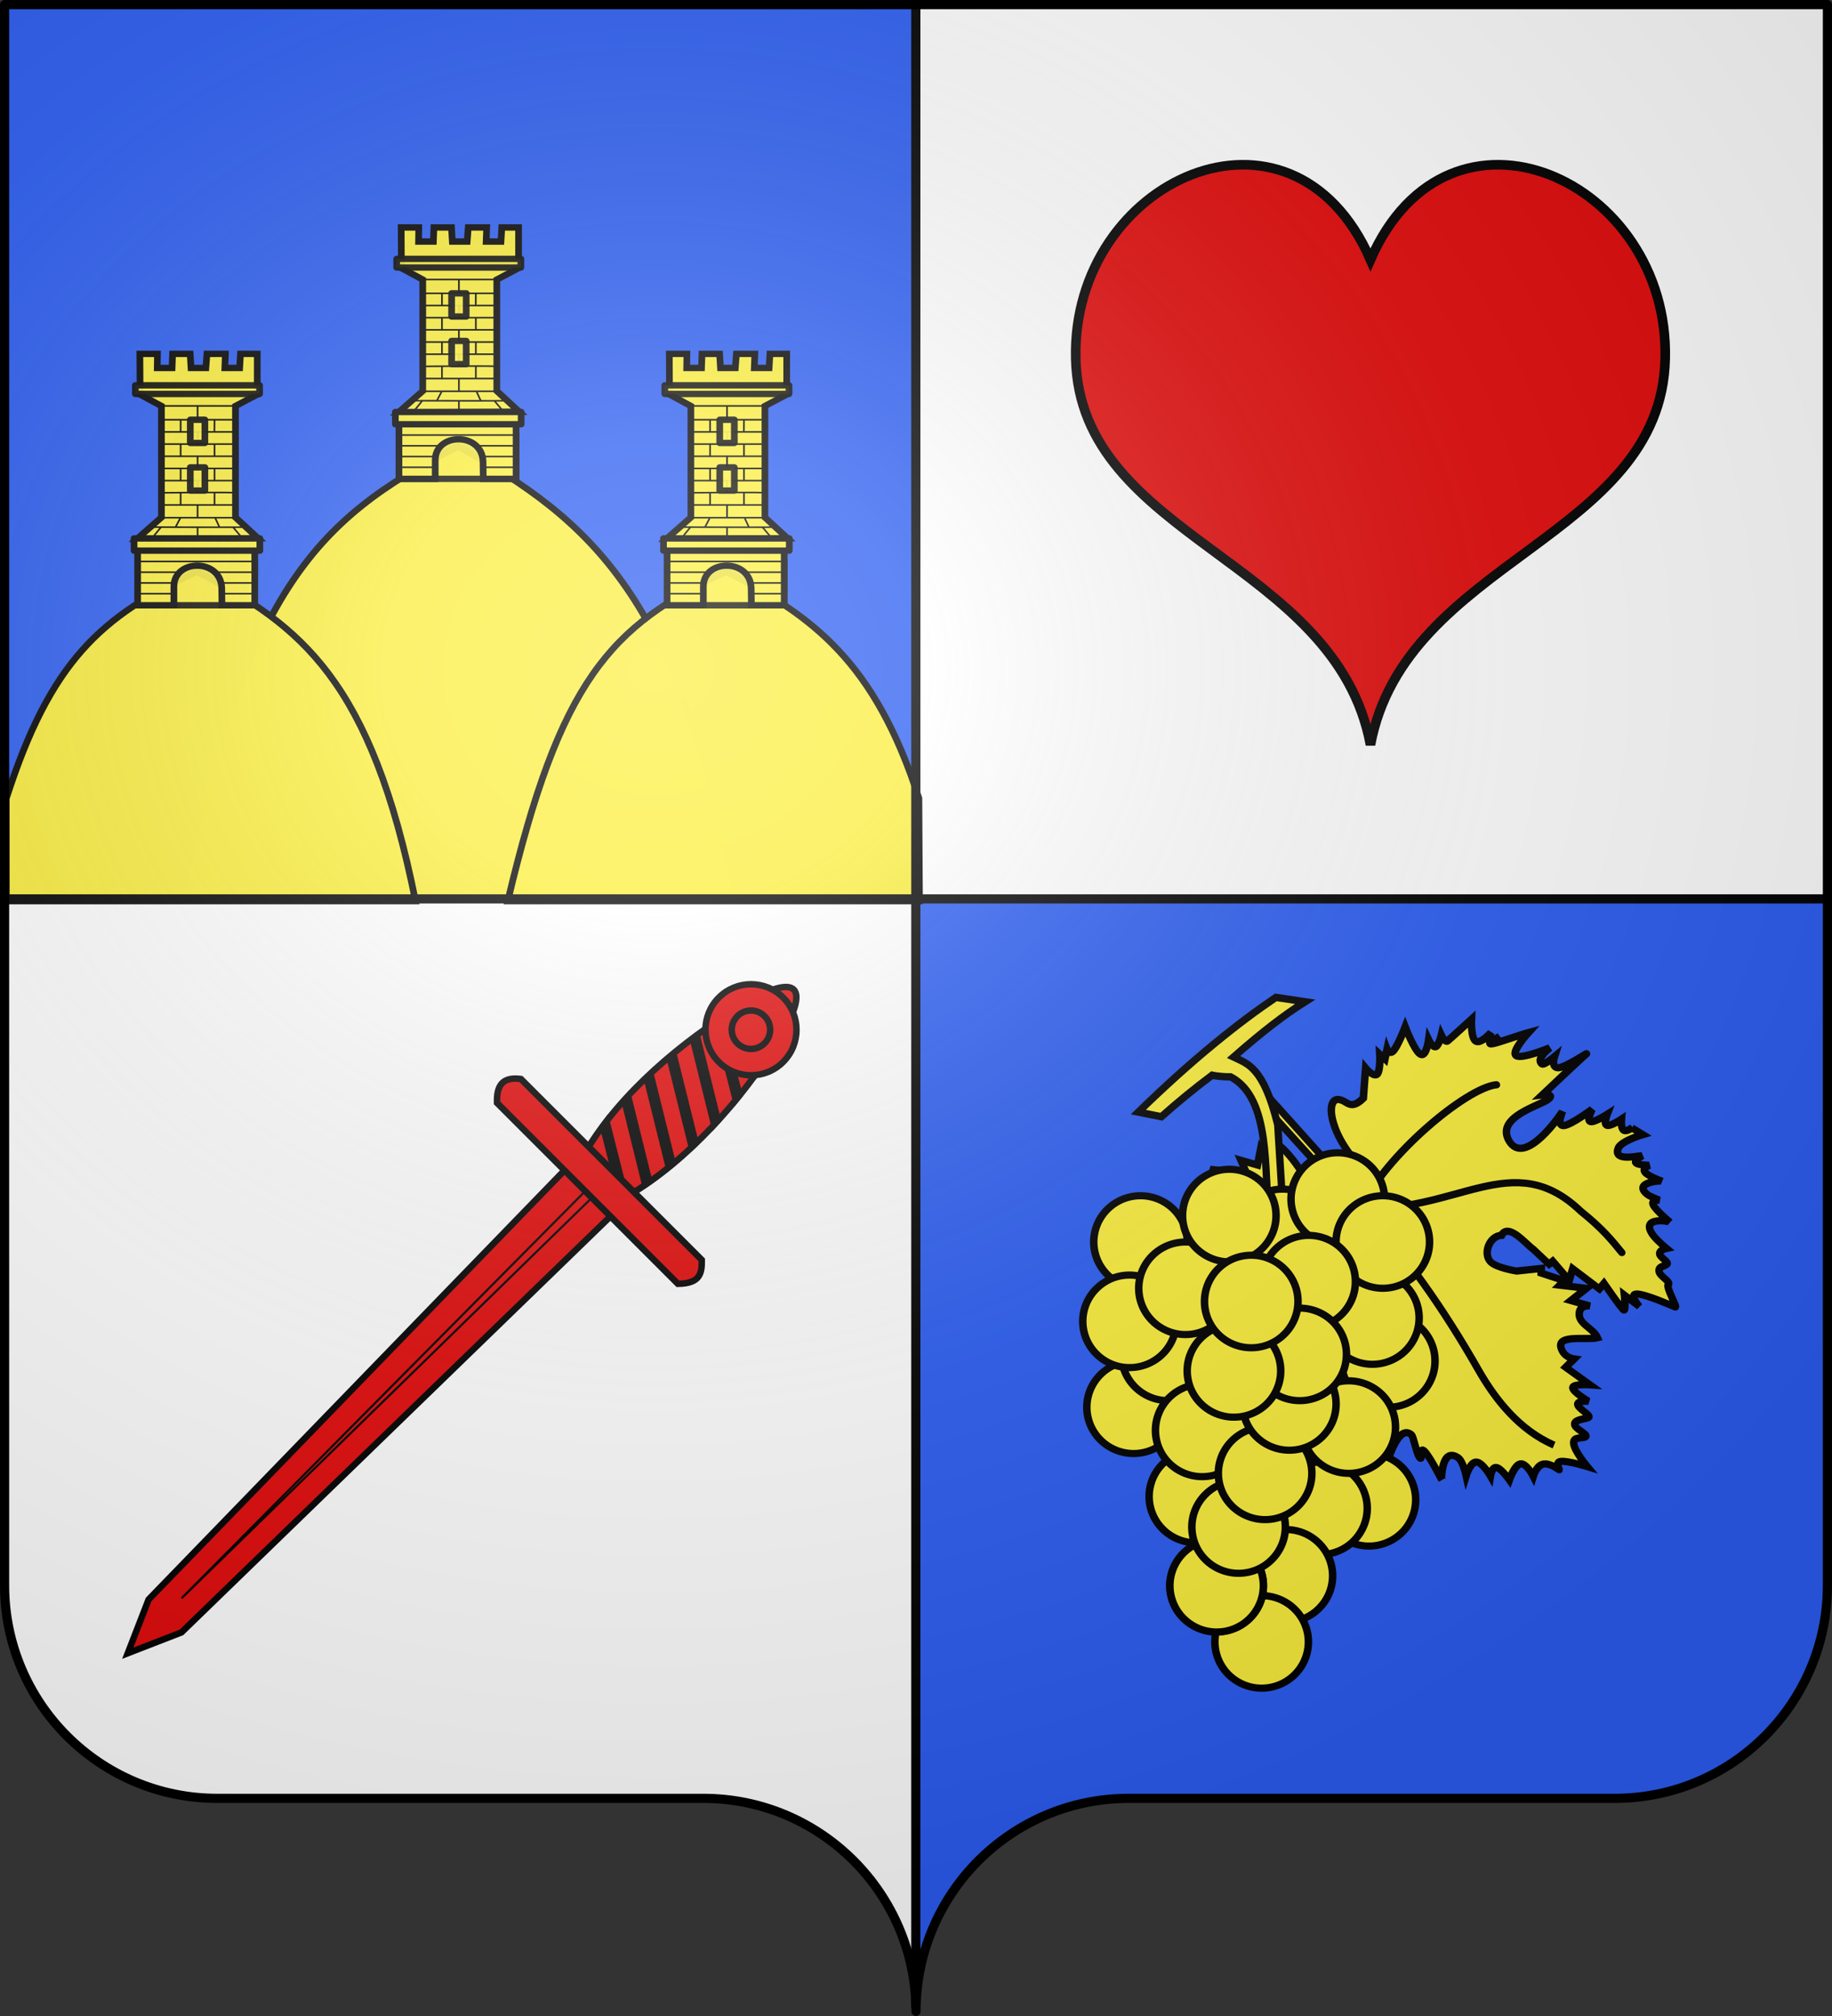 <?xml version="1.0" encoding="UTF-8" standalone="no"?>
<svg
   xmlns:dc="http://purl.org/dc/elements/1.1/"
   xmlns:cc="http://web.resource.org/cc/"
   xmlns:rdf="http://www.w3.org/1999/02/22-rdf-syntax-ns#"
   xmlns:svg="http://www.w3.org/2000/svg"
   xmlns="http://www.w3.org/2000/svg"
   xmlns:xlink="http://www.w3.org/1999/xlink"
   xmlns:sodipodi="http://sodipodi.sourceforge.net/DTD/sodipodi-0.dtd"
   xmlns:inkscape="http://www.inkscape.org/namespaces/inkscape"
   height="660"
   width="600"
   version="1.0"
   id="svg2"
   sodipodi:version="0.32"
   inkscape:version="0.45.1"
   sodipodi:docname="Blason ville fr Husseren-les-Châteaux (Haut-Rhin).svg"
   sodipodi:docbase="C:\Users\Jany\Documents\aaaOuiqui\Blasons\Blasons autres"
   inkscape:output_extension="org.inkscape.output.svg.inkscape">
  <rect width="100%" height="100%" fill="#333333" stroke="none"/>
  <sodipodi:namedview
     inkscape:window-height="814"
     inkscape:window-width="1152"
     inkscape:pageshadow="2"
     inkscape:pageopacity="0.0"
     guidetolerance="10.0"
     gridtolerance="10.0"
     objecttolerance="10.0"
     borderopacity="1.0"
     bordercolor="#666666"
     pagecolor="#ffffff"
     id="base"
     showgrid="false"
     height="660px"
     inkscape:zoom="0.83333333"
     inkscape:cx="214.54452"
     inkscape:cy="33.966242"
     inkscape:window-x="-8"
     inkscape:window-y="-8"
     inkscape:current-layer="layer1"
     showguides="true"
     inkscape:guide-bbox="true" />
  <desc
     id="desc4">Flag of Canton of Valais (Wallis)</desc>
  <defs
     id="defs6">
    <linearGradient
       id="linearGradient2893">
      <stop
         style="stop-color:white;stop-opacity:0.314;"
         offset="0"
         id="stop2895" />
      <stop
         id="stop2897"
         offset="0.19"
         style="stop-color:white;stop-opacity:0.251;" />
      <stop
         style="stop-color:#6b6b6b;stop-opacity:0.125;"
         offset="0.6"
         id="stop2901" />
      <stop
         style="stop-color:black;stop-opacity:0.125;"
         offset="1"
         id="stop2899" />
    </linearGradient>
    <radialGradient
       inkscape:collect="always"
       xlink:href="#linearGradient2893"
       id="radialGradient11919"
       gradientUnits="userSpaceOnUse"
       gradientTransform="matrix(1.551,0,0,1.35,-227.894,-51.264)"
       cx="285.186"
       cy="200.448"
       fx="285.186"
       fy="200.448"
       r="300" />
    <g
       id="s">
      <g
         id="c">
        <path
           transform="matrix(0.951,0.309,-0.309,0.951,0,-1)"
           d="M 0,0 L 0,1 L 0.5,1 L 0,0 z "
           id="t" />
        <use
           height="540"
           width="810"
           y="0"
           x="0"
           id="use2144"
           transform="scale(-1,1)"
           xlink:href="#t" />
      </g>
      <g
         id="a">
        <use
           height="540"
           width="810"
           y="0"
           x="0"
           id="use2147"
           transform="matrix(0.309,0.951,-0.951,0.309,0,0)"
           xlink:href="#c" />
        <use
           height="540"
           width="810"
           y="0"
           x="0"
           id="use2149"
           transform="matrix(-0.809,0.588,-0.588,-0.809,0,0)"
           xlink:href="#c" />
      </g>
      <use
         height="540"
         width="810"
         y="0"
         x="0"
         id="use2151"
         transform="scale(-1,1)"
         xlink:href="#a" />
    </g>
  </defs>
  <g
     inkscape:groupmode="layer"
     id="layer1"
     inkscape:label="Fond écu"
     style="opacity:1;display:inline">
    <path
       style="fill:#2b5df2;fill-opacity:1;fill-rule:nonzero;stroke:none;stroke-width:5;stroke-linecap:round;stroke-linejoin:round;stroke-miterlimit:4;stroke-dashoffset:0;stroke-opacity:1"
       d="M 299.848,658.499 C 299.848,619.995 331.052,588.746 369.498,588.746 C 407.945,588.746 490.252,588.746 528.698,588.746 C 567.145,588.746 598.348,557.496 598.348,518.992 L 598.348,1.5 L 1.349,1.5 L 1.349,518.992 C 1.349,557.496 32.552,588.746 70.999,588.746 C 109.445,588.746 191.752,588.746 230.198,588.746 C 268.645,588.746 299.848,619.995 299.848,658.499 z "
       id="path2014" />
    <path
       sodipodi:nodetypes="ccccc"
       id="path8820"
       d="M 299.212,1.594 L 598.409,1.594 L 598.409,294.618 L 299.212,294.918 L 299.212,1.594 z "
       style="fill:#ffffff;fill-opacity:1;fill-rule:evenodd;stroke:none;stroke-width:1px;stroke-linecap:butt;stroke-linejoin:miter;stroke-opacity:1" />
    <path
       style="fill:#ffffff;fill-opacity:1;fill-rule:nonzero;stroke:none;stroke-width:5;stroke-linecap:round;stroke-linejoin:round;stroke-miterlimit:4;stroke-dashoffset:0;stroke-opacity:1;opacity:1;display:inline"
       d="M 1.344 292.781 L 1.344 519 C 1.344 557.504 32.553 588.75 71 588.75 C 109.447 588.75 191.741 588.75 230.188 588.75 C 268.634 588.75 299.844 619.996 299.844 658.5 C 299.844 653.687 300.322 648.977 301.25 644.438 L 301.25 292.781 L 1.344 292.781 z "
       id="path8331" />
    <g
       id="g21106"
       transform="matrix(0.915,0,0,0.915,350.723,52.359)"
       style="fill:#e20909;fill-opacity:1">
      <g
         transform="translate(-193.244,-191.393)"
         style="opacity:1;fill:#e20909;fill-opacity:1;display:inline"
         inkscape:label="Fond écu"
         id="g21108">
        <path
           sodipodi:nodetypes="cscsc"
           d="M 300.481,400.668 C 312.897,334.3 404.4,326.905 405.977,262.587 C 407.552,198.312 328.621,162.773 300.481,227.107 C 272.342,162.773 193.41,198.312 194.986,262.587 C 196.562,326.905 288.066,334.3 300.481,400.668 z "
           style="fill:#e20909;fill-opacity:1;stroke:#000000;stroke-width:3.436;stroke-miterlimit:4;stroke-opacity:1"
           id="path6679" />
      </g>
      <g
         transform="translate(-193.244,-191.393)"
         inkscape:label="Meubles"
         id="g21111"
         style="fill:#e20909;fill-opacity:1" />
    </g>
    <g
       id="g25897"
       transform="matrix(1.213,0,0,1,135.522,-1.8)"
       style="stroke:#000000;stroke-opacity:1;stroke-width:2.179;stroke-miterlimit:4;stroke-dasharray:none">
      <g
         id="g25934"
         transform="matrix(1.038,0,0,1.038,845.588,328.895)"
         style="stroke:#000000;stroke-opacity:1;stroke-width:2.099;stroke-miterlimit:4;stroke-dasharray:none">
        <g
           inkscape:transform-center-y="-12.620621"
           inkscape:transform-center-x="14.195097"
           style="opacity:1;stroke:#000000;stroke-width:1.677;stroke-miterlimit:4;stroke-dasharray:none;stroke-opacity:1;display:inline"
           transform="matrix(-0.875,0.838,-0.754,-1.068,472.616,-166.348)"
           id="g20384">
          <path
             sodipodi:nodetypes="ccscccscccscscscscscscscscscsscsscscscscscccccscscscscscssssssccsccccccccsccccccccscscccscssssscssscscscscscssscscsssccscccscssscscscscssssssscscssccscscsssccssscscsccscccccccssccc"
             d="M 821.35,472.914 L 820.244,428.919 C 820.244,428.919 815.294,434.866 815.307,435.199 C 815.721,445.591 810.567,452.058 808.673,448.972 C 807.743,447.781 808.489,445.728 804.395,446.161 L 799.42,451.153 C 799.42,451.153 799.466,448.354 798.314,448.472 C 797.162,448.59 794.812,451.626 794.812,451.626 L 794.628,450.049 L 792.785,451.468 C 792.785,451.468 793.338,450.01 791.68,450.364 C 790.021,450.719 786.151,452.887 786.151,452.887 C 786.151,452.887 788.178,447.329 787.625,445.949 C 787.072,444.569 783.94,447.368 783.94,447.368 C 783.94,447.368 784.492,445.397 783.755,445.161 C 783.018,444.924 780.991,446.422 780.991,446.422 C 780.991,446.422 781.544,444.53 780.807,444.53 C 780.07,444.53 773.251,445.003 773.251,445.003 C 773.251,445.003 776.2,441.849 775.831,440.588 C 775.462,439.326 771.777,439.957 771.777,439.957 C 771.777,439.957 773.666,439.011 773.435,438.538 C 773.205,438.065 770.855,438.065 770.855,438.065 C 770.855,438.065 776.937,439.011 771.224,436.961 C 765.511,434.911 765.142,434.753 765.142,434.753 C 765.142,434.753 771.224,433.807 770.855,432.388 C 770.487,430.969 763.668,429.077 763.668,429.077 C 763.668,429.077 767.953,429.155 767.538,427.342 C 767.412,426.788 764.221,426.869 764.221,426.869 C 764.221,426.869 766.663,425.332 765.142,424.346 C 763.622,423.36 757.034,422.927 758.14,422.927 C 759.245,422.927 772.145,421.823 772.145,421.823 C 772.145,421.823 769.558,420.267 771.777,420.246 C 774.146,420.224 783.897,424.519 785.04,418.354 C 786.319,411.454 771.55,415.844 771.04,416.146 C 771.04,416.146 774.449,414.412 773.067,413.466 C 771.685,412.519 765.511,412.362 765.511,412.362 C 765.511,412.362 768.183,411.219 767.722,410.469 C 767.262,409.72 763.668,409.366 763.668,409.366 C 763.668,409.366 765.787,408.183 765.327,407.473 C 764.866,406.764 761.825,406.527 761.825,406.527 C 761.825,406.527 763.3,405.069 763.115,404.32 C 762.931,403.571 761.088,403.531 761.088,403.531 L 761.272,403.531 L 760.351,400.851 C 760.351,400.851 764.742,402.596 766.585,401.966 C 769.745,400.449 765.559,398.348 763.668,397.224 C 763.668,397.224 766.064,397.539 765.88,396.751 C 765.695,395.962 763.852,394.543 763.852,394.543 C 763.852,394.543 765.649,395.056 765.695,393.912 C 765.741,392.769 764.037,389.97 764.037,389.97 C 764.266,390.462 769.508,393.789 768.644,389.655 C 768.482,388.879 767.354,386.974 767.354,386.974 C 767.354,386.974 768.828,388.314 769.197,386.974 C 769.565,385.634 768.828,381.613 768.828,381.613 C 768.892,382.05 773.208,386.761 773.804,381.928 C 773.978,380.514 773.435,377.513 773.435,377.513 C 773.435,377.513 774.864,378.223 775.462,377.513 C 776.061,376.803 774.91,374.675 775.831,374.675 C 776.752,374.675 777.536,375.463 778.227,374.517 C 778.918,373.571 777.674,371.048 778.595,370.89 C 779.517,370.732 780.438,365.371 780.807,366.002 C 781.175,366.633 784.032,372.309 785.598,373.571 C 787.165,374.832 787.072,371.048 787.072,371.048 L 787.994,375.148 C 787.994,375.148 790.205,371.994 790.39,372.625 C 790.574,373.255 789.837,380.036 789.837,380.036 L 791.495,379.721 L 793.154,386.974 L 795.55,385.397 L 795.55,391.074 L 796.655,391.074 L 797.208,395.962 C 797.713,397.719 797.506,404.102 800.71,402.765 C 802.921,404.347 806.867,402.147 806.683,399.6 C 806.546,397.705 803.474,394.385 803.474,394.385 L 798.682,391.389 L 799.42,390.601 L 796.471,386.028 L 797.945,385.87 L 793.707,381.613 L 798.314,381.613 L 795.734,377.986 C 795.734,377.986 797.232,379.629 798.682,378.301 C 800.664,376.488 798.498,373.768 799.235,371.363 C 801.631,372.393 806.607,378.571 807.528,373.728 C 807.825,372.168 806.607,370.89 806.607,370.89 L 809.371,370.575 L 807.712,364.11 C 807.712,364.11 810.523,366.672 811.214,366.002 C 811.905,365.332 810.477,361.429 810.477,361.429 C 810.477,361.429 812.274,363.085 812.872,362.375 C 813.471,361.665 812.135,358.59 812.872,358.59 C 813.61,358.59 815.499,360.128 816.374,359.379 C 817.249,358.63 815.452,355.594 816.374,355.594 C 817.295,355.594 818.447,357.447 819.507,356.068 C 820.566,354.688 820.612,350.075 820.612,350.075 C 820.612,350.075 823.1,353.781 824.482,354.648 C 825.865,355.516 825.957,352.914 826.141,353.545 C 826.325,354.175 826.786,356.107 828.168,356.698 C 829.55,357.29 831.67,355.91 831.67,355.91 C 831.67,355.91 830.84,359.182 832.038,359.852 C 833.236,360.522 836.461,358.59 836.461,358.59 C 836.461,358.59 836.139,361.705 836.83,362.533 C 837.521,363.361 839.225,361.902 839.225,361.902 C 839.225,361.902 838.534,365.45 839.594,366.317 C 840.653,367.184 843.464,365.371 843.464,365.371 C 843.464,365.371 841.82,368.408 842.174,369.629 C 843.418,373.919 848.44,368.163 848.44,368.052 C 848.44,368.052 847.011,373.728 847.15,375.463 C 847.288,377.198 849.038,373.807 848.992,374.99 C 848.946,376.173 846.853,379.551 846.965,380.194 C 847.702,384.415 857.285,377.527 857.285,377.355 C 857.285,377.355 856.226,381.652 856.732,383.032 C 857.239,384.412 859.312,382.874 859.312,382.874 C 859.312,382.874 857.193,385.358 857.47,386.028 C 857.746,386.698 861.155,385.082 860.418,385.555 C 859.681,386.028 857.516,388.157 857.101,389.024 C 856.686,389.891 860.602,388.078 858.76,389.024 L 846.965,395.805 C 844.482,398.1 840.38,402.037 842.358,404.173 C 847.207,409.408 852.49,403.64 852.468,397.866 L 855.258,392.493 L 858.575,390.443 C 858.575,390.443 858.437,392.06 859.497,391.389 C 860.556,390.719 862.814,387.763 862.814,387.763 C 862.814,387.763 863.551,390.443 864.288,389.813 C 865.025,389.182 868.066,386.265 869.448,386.028 C 870.83,385.791 869.08,389.339 869.817,388.866 C 870.554,388.393 874.608,386.343 874.608,386.343 C 874.608,386.343 872.765,390.128 875.714,388.393 C 878.662,386.659 881.427,386.186 881.427,386.186 C 881.427,386.186 879.169,388.669 878.847,390.128 C 878.524,391.587 880.137,392.02 880.137,392.02 C 880.137,392.02 877.695,393.873 877.925,395.016 C 878.156,396.159 881.058,396.593 881.058,396.593 C 881.058,396.593 878.156,398.525 878.294,399.747 C 878.432,400.969 882.717,400.378 881.611,401.481 C 880.505,402.585 877.142,403.886 877.372,405.897 C 877.603,407.907 883.27,409.523 882.532,409.523 C 881.795,409.523 880.782,410.115 880.505,410.785 C 880.229,411.455 882.164,412.204 881.427,412.204 C 880.69,412.204 878.847,411.573 878.662,412.204 C 878.478,412.835 880.69,414.727 880.69,414.727 C 880.69,414.727 876.866,414.885 877.372,416.462 C 877.879,418.038 882.717,421.035 882.717,421.035 C 882.717,421.035 878.939,421.784 877.925,422.769 C 876.912,423.755 879.4,424.977 878.662,424.977 C 877.925,424.977 876.082,424.977 876.082,424.977 C 876.082,424.977 877.372,427.342 876.082,427.184 C 874.286,425.259 860.853,421.075 860.74,425.466 C 860.644,429.166 875.345,430.427 875.345,429.392 C 875.345,429.392 872.581,429.234 873.687,430.18 C 874.792,431.127 882.717,435.384 882.717,435.384 C 882.717,435.384 876.175,435.226 874.055,435.857 C 871.936,436.488 874.977,437.907 874.24,437.907 C 873.502,437.907 870.508,436.882 869.817,437.749 C 869.126,438.617 871.475,441.376 871.475,441.376 L 866.684,439.957 C 866.684,439.957 868.895,444.372 867.605,444.372 C 866.315,444.372 862.63,441.731 860.971,441.849 C 859.312,441.967 862.261,444.845 860.971,444.845 C 859.681,444.845 856.548,443.899 856.548,443.899 C 856.548,443.899 860.787,448.63 859.128,448.63 C 857.47,448.63 851.757,447.999 851.757,447.999 C 851.757,447.999 853.231,449.26 852.494,449.26 C 851.757,449.26 848.808,448.157 848.808,448.157 L 849.361,451.626 C 849.361,451.626 846.195,448.963 844.201,449.103 C 840.003,449.398 842.358,454.937 842.358,454.937 L 838.672,451.31 L 836.277,449.891 L 835.54,452.257 L 833.328,449.103 L 830.564,451.31 L 832.001,445.357 C 832.001,445.357 827.96,451.368 827.305,451.04 C 825.617,450.195 825.87,441.362 828.168,435.226 C 829.787,430.905 822.271,428.604 822.271,428.604 L 823.561,473.387 L 821.35,472.914 z "
             style="fill:#fcef3c;fill-opacity:1;fill-rule:evenodd;stroke:#000000;stroke-width:1.677;stroke-linecap:butt;stroke-linejoin:miter;stroke-miterlimit:4;stroke-dasharray:none;stroke-opacity:1;display:inline"
             id="path10836" />
          <g
             id="g19493"
             style="fill:none;stroke:#000000;stroke-width:1.677;stroke-linecap:round;stroke-miterlimit:4;stroke-dasharray:none;stroke-opacity:1">
            <path
               sodipodi:nodetypes="ccscsc"
               id="path18600"
               d="M 823.5,359 L 823.25,358.5 C 827.073,365.891 826.787,374.509 825.25,382.25 C 822.155,397.844 820.613,412.837 821.25,428.5 C 838.615,413.221 852.73,418.442 859.75,412.25 C 866.458,406.334 871.791,399.16 874,393.25"
               style="fill:none;fill-opacity:0.75;fill-rule:evenodd;stroke:#000000;stroke-width:1.677;stroke-linecap:round;stroke-linejoin:miter;stroke-miterlimit:4;stroke-dasharray:none;stroke-opacity:1" />
            <path
               sodipodi:nodetypes="ccc"
               id="path18602"
               d="M 822.25,427.75 C 805.49,412.691 785.198,417.046 783,396 C 781.795,389.923 781.905,386.478 782,383"
               style="fill:none;fill-opacity:0.75;fill-rule:evenodd;stroke:#000000;stroke-width:1.677;stroke-linecap:round;stroke-linejoin:miter;stroke-miterlimit:4;stroke-dasharray:none;stroke-opacity:1" />
            <path
               sodipodi:nodetypes="cc"
               id="path18604"
               d="M 821,427.25 C 809.511,432.883 784.666,433.722 778.75,430"
               style="fill:none;fill-opacity:0.75;fill-rule:evenodd;stroke:#000000;stroke-width:1.677;stroke-linecap:round;stroke-linejoin:miter;stroke-miterlimit:4;stroke-dasharray:none;stroke-opacity:1" />
            <path
               sodipodi:nodetypes="ccc"
               id="path18606"
               d="M 822.5,427.5 C 829.414,426.752 835.786,426.365 838.75,428.25 C 851.291,433.459 862.411,434.727 864.75,434.75"
               style="fill:none;fill-opacity:0.75;fill-rule:evenodd;stroke:#000000;stroke-width:1.677;stroke-linecap:round;stroke-linejoin:miter;stroke-miterlimit:4;stroke-dasharray:none;stroke-opacity:1" />
          </g>
        </g>
        <path
           transform="matrix(0.824,0,0,1,-97.344,0.6)"
           sodipodi:nodetypes="ccccccccccc"
           id="path11555"
           d="M -612.625,23.918 C -616.226,23.918 -618.477,23.397 -618.477,23.397 C -623.995,27.509 -629.33,31.89 -634.501,36.487 L -641.785,35.031 C -624.506,18.223 -610.132,6.812 -598.358,-1.15 L -589.129,0.235 C -595.623,4.318 -602.388,9.486 -611.725,17.664 C -607.224,19.82 -602.273,20.784 -597.771,39.032 L -595.971,68.218 L -600.472,68.218 C -602.224,54.264 -599.632,30.793 -612.625,23.918 z "
           style="opacity:1;fill:#fcef3c;fill-opacity:1;fill-rule:evenodd;stroke:#000000;stroke-width:2.312;stroke-linecap:butt;stroke-linejoin:miter;stroke-miterlimit:4;stroke-dasharray:none;stroke-opacity:1;display:inline" />
        <path
           sodipodi:type="arc"
           style="opacity:1;fill:#fcef3c;fill-opacity:1;fill-rule:evenodd;stroke:#000000;stroke-width:3.065;stroke-linecap:round;stroke-linejoin:round;stroke-miterlimit:4;stroke-dasharray:none;stroke-dashoffset:0;stroke-opacity:1"
           id="path11535"
           sodipodi:cx="789.83826"
           sodipodi:cy="580.80402"
           sodipodi:rx="19.091883"
           sodipodi:ry="19.79899"
           d="M 783.942,599.635 A 19.092,19.799 0 1 1 783.973,599.646"
           sodipodi:start="1.884771"
           sodipodi:end="8.1662395"
           sodipodi:open="true"
           transform="matrix(0.637,0,0,0.737,-1064.474,-313.999)" />
        <path
           sodipodi:type="arc"
           style="opacity:1;fill:#fcef3c;fill-opacity:1;fill-rule:evenodd;stroke:#000000;stroke-width:3.065;stroke-linecap:round;stroke-linejoin:round;stroke-miterlimit:4;stroke-dasharray:none;stroke-dashoffset:0;stroke-opacity:1"
           id="path11505"
           sodipodi:cx="789.83826"
           sodipodi:cy="580.80402"
           sodipodi:rx="19.091883"
           sodipodi:ry="19.79899"
           d="M 783.942,599.635 A 19.092,19.799 0 1 1 783.973,599.646"
           sodipodi:start="1.884771"
           sodipodi:end="8.1662395"
           sodipodi:open="true"
           transform="matrix(0.637,0,0,0.737,-1068.602,-327.549)" />
        <path
           sodipodi:type="arc"
           style="opacity:1;fill:#fcef3c;fill-opacity:1;fill-rule:evenodd;stroke:#000000;stroke-width:3.065;stroke-linecap:round;stroke-linejoin:round;stroke-miterlimit:4;stroke-dasharray:none;stroke-dashoffset:0;stroke-opacity:1"
           id="path11507"
           sodipodi:cx="789.83826"
           sodipodi:cy="580.80402"
           sodipodi:rx="19.091883"
           sodipodi:ry="19.79899"
           d="M 783.942,599.635 A 19.092,19.799 0 1 1 783.973,599.646"
           sodipodi:start="1.884771"
           sodipodi:end="8.1662395"
           sodipodi:open="true"
           transform="matrix(0.637,0,0,0.737,-1092.009,-353.608)" />
        <path
           sodipodi:type="arc"
           style="opacity:1;fill:#fcef3c;fill-opacity:1;fill-rule:evenodd;stroke:#000000;stroke-width:3.065;stroke-linecap:round;stroke-linejoin:round;stroke-miterlimit:4;stroke-dasharray:none;stroke-dashoffset:0;stroke-opacity:1"
           id="path11509"
           sodipodi:cx="789.83826"
           sodipodi:cy="580.80402"
           sodipodi:rx="19.091883"
           sodipodi:ry="19.79899"
           d="M 783.942,599.635 A 19.092,19.799 0 1 1 783.973,599.646"
           sodipodi:start="1.884771"
           sodipodi:end="8.1662395"
           sodipodi:open="true"
           transform="matrix(0.637,0,0,0.737,-1128.919,-351.523)" />
        <path
           sodipodi:type="arc"
           style="opacity:1;fill:#fcef3c;fill-opacity:1;fill-rule:evenodd;stroke:#000000;stroke-width:3.065;stroke-linecap:round;stroke-linejoin:round;stroke-miterlimit:4;stroke-dasharray:none;stroke-dashoffset:0;stroke-opacity:1"
           id="path11513"
           sodipodi:cx="789.83826"
           sodipodi:cy="580.80402"
           sodipodi:rx="19.091883"
           sodipodi:ry="19.79899"
           d="M 783.942,599.635 A 19.092,19.799 0 1 1 783.973,599.646"
           sodipodi:start="1.884771"
           sodipodi:end="8.1662395"
           sodipodi:open="true"
           transform="matrix(0.637,0,0,0.737,-1077.605,-365.073)" />
        <path
           sodipodi:type="arc"
           style="opacity:1;fill:#fcef3c;fill-opacity:1;fill-rule:evenodd;stroke:#000000;stroke-width:3.065;stroke-linecap:round;stroke-linejoin:round;stroke-miterlimit:4;stroke-dasharray:none;stroke-dashoffset:0;stroke-opacity:1"
           id="path11515"
           sodipodi:cx="789.83826"
           sodipodi:cy="580.80402"
           sodipodi:rx="19.091883"
           sodipodi:ry="19.79899"
           d="M 783.942,599.635 A 19.092,19.799 0 1 1 783.973,599.646"
           sodipodi:start="1.884771"
           sodipodi:end="8.1662395"
           sodipodi:open="true"
           transform="matrix(0.637,0,0,0.737,-1065.901,-351.523)" />
        <path
           sodipodi:type="arc"
           style="opacity:1;fill:#fcef3c;fill-opacity:1;fill-rule:evenodd;stroke:#000000;stroke-width:3.065;stroke-linecap:round;stroke-linejoin:round;stroke-miterlimit:4;stroke-dasharray:none;stroke-dashoffset:0;stroke-opacity:1"
           id="path11523"
           sodipodi:cx="789.83826"
           sodipodi:cy="580.80402"
           sodipodi:rx="19.091883"
           sodipodi:ry="19.79899"
           d="M 783.942,599.635 A 19.092,19.799 0 1 1 783.973,599.646"
           sodipodi:start="1.884771"
           sodipodi:end="8.1662395"
           sodipodi:open="true"
           transform="matrix(0.637,0,0,0.737,-1130.72,-299.406)" />
        <path
           sodipodi:type="arc"
           style="opacity:1;fill:#fcef3c;fill-opacity:1;fill-rule:evenodd;stroke:#000000;stroke-width:3.065;stroke-linecap:round;stroke-linejoin:round;stroke-miterlimit:4;stroke-dasharray:none;stroke-dashoffset:0;stroke-opacity:1"
           id="path11519"
           sodipodi:cx="789.83826"
           sodipodi:cy="580.80402"
           sodipodi:rx="19.091883"
           sodipodi:ry="19.79899"
           d="M 783.942,599.635 A 19.092,19.799 0 1 1 783.973,599.646"
           sodipodi:start="1.884771"
           sodipodi:end="8.1662395"
           sodipodi:open="true"
           transform="matrix(0.637,0,0,0.737,-1121.717,-316.083)" />
        <path
           sodipodi:type="arc"
           style="opacity:1;fill:#fcef3c;fill-opacity:1;fill-rule:evenodd;stroke:#000000;stroke-width:3.065;stroke-linecap:round;stroke-linejoin:round;stroke-miterlimit:4;stroke-dasharray:none;stroke-dashoffset:0;stroke-opacity:1"
           id="path11521"
           sodipodi:cx="789.83826"
           sodipodi:cy="580.80402"
           sodipodi:rx="19.091883"
           sodipodi:ry="19.79899"
           d="M 783.942,599.635 A 19.092,19.799 0 1 1 783.973,599.646"
           sodipodi:start="1.884771"
           sodipodi:end="8.1662395"
           sodipodi:open="true"
           transform="matrix(0.637,0,0,0.737,-1131.774,-326.507)" />
        <path
           sodipodi:type="arc"
           style="opacity:1;fill:#fcef3c;fill-opacity:1;fill-rule:evenodd;stroke:#000000;stroke-width:3.065;stroke-linecap:round;stroke-linejoin:round;stroke-miterlimit:4;stroke-dasharray:none;stroke-dashoffset:0;stroke-opacity:1"
           id="path11531"
           sodipodi:cx="789.83826"
           sodipodi:cy="580.80402"
           sodipodi:rx="19.091883"
           sodipodi:ry="19.79899"
           d="M 783.942,599.635 A 19.092,19.799 0 1 1 783.973,599.646"
           sodipodi:start="1.884771"
           sodipodi:end="8.1662395"
           sodipodi:open="true"
           transform="matrix(0.637,0,0,0.737,-1085.18,-339.015)" />
        <path
           sodipodi:type="arc"
           style="opacity:1;fill:#fcef3c;fill-opacity:1;fill-rule:evenodd;stroke:#000000;stroke-width:3.065;stroke-linecap:round;stroke-linejoin:round;stroke-miterlimit:4;stroke-dasharray:none;stroke-dashoffset:0;stroke-opacity:1"
           id="path11533"
           sodipodi:cx="789.83826"
           sodipodi:cy="580.80402"
           sodipodi:rx="19.091883"
           sodipodi:ry="19.79899"
           d="M 783.942,599.635 A 19.092,19.799 0 1 1 783.973,599.646"
           sodipodi:start="1.884771"
           sodipodi:end="8.1662395"
           sodipodi:open="true"
           transform="matrix(0.637,0,0,0.737,-1117.216,-336.93)" />
        <path
           sodipodi:type="arc"
           style="opacity:1;fill:#fcef3c;fill-opacity:1;fill-rule:evenodd;stroke:#000000;stroke-width:3.065;stroke-linecap:round;stroke-linejoin:round;stroke-miterlimit:4;stroke-dasharray:none;stroke-dashoffset:0;stroke-opacity:1"
           id="path11511"
           sodipodi:cx="789.83826"
           sodipodi:cy="580.80402"
           sodipodi:rx="19.091883"
           sodipodi:ry="19.79899"
           d="M 783.942,599.635 A 19.092,19.799 0 1 1 783.973,599.646"
           sodipodi:start="1.884771"
           sodipodi:end="8.1662395"
           sodipodi:open="true"
           transform="matrix(0.637,0,0,0.737,-1105.822,-359.862)" />
        <path
           sodipodi:type="arc"
           style="opacity:1;fill:#fcef3c;fill-opacity:1;fill-rule:evenodd;stroke:#000000;stroke-width:3.065;stroke-linecap:round;stroke-linejoin:round;stroke-miterlimit:4;stroke-dasharray:none;stroke-dashoffset:0;stroke-opacity:1"
           id="path11543"
           sodipodi:cx="789.83826"
           sodipodi:cy="580.80402"
           sodipodi:rx="19.091883"
           sodipodi:ry="19.79899"
           d="M 783.942,599.635 A 19.092,19.799 0 1 1 783.973,599.646"
           sodipodi:start="1.884771"
           sodipodi:end="8.1662395"
           sodipodi:open="true"
           transform="matrix(0.637,0,0,0.737,-1069.503,-270.22)" />
        <path
           sodipodi:type="arc"
           style="opacity:1;fill:#fcef3c;fill-opacity:1;fill-rule:evenodd;stroke:#000000;stroke-width:3.065;stroke-linecap:round;stroke-linejoin:round;stroke-miterlimit:4;stroke-dasharray:none;stroke-dashoffset:0;stroke-opacity:1"
           id="path11541"
           sodipodi:cx="789.83826"
           sodipodi:cy="580.80402"
           sodipodi:rx="19.091883"
           sodipodi:ry="19.79899"
           d="M 783.942,599.635 A 19.092,19.799 0 1 1 783.973,599.646"
           sodipodi:start="1.884771"
           sodipodi:end="8.1662395"
           sodipodi:open="true"
           transform="matrix(0.637,0,0,0.737,-1082.106,-267.525)" />
        <path
           sodipodi:type="arc"
           style="opacity:1;fill:#fcef3c;fill-opacity:1;fill-rule:evenodd;stroke:#000000;stroke-width:3.065;stroke-linecap:round;stroke-linejoin:round;stroke-miterlimit:4;stroke-dasharray:none;stroke-dashoffset:0;stroke-opacity:1"
           id="path11537"
           sodipodi:cx="789.83826"
           sodipodi:cy="580.80402"
           sodipodi:rx="19.091883"
           sodipodi:ry="19.79899"
           d="M 783.942,599.635 A 19.092,19.799 0 1 1 783.973,599.646"
           sodipodi:start="1.884771"
           sodipodi:end="8.1662395"
           sodipodi:open="true"
           transform="matrix(0.637,0,0,0.737,-1074.75,-293.152)" />
        <path
           sodipodi:type="arc"
           style="opacity:1;fill:#fcef3c;fill-opacity:1;fill-rule:evenodd;stroke:#000000;stroke-width:3.065;stroke-linecap:round;stroke-linejoin:round;stroke-miterlimit:4;stroke-dasharray:none;stroke-dashoffset:0;stroke-opacity:1"
           id="path11547"
           sodipodi:cx="789.83826"
           sodipodi:cy="580.80402"
           sodipodi:rx="19.091883"
           sodipodi:ry="19.79899"
           d="M 783.942,599.635 A 19.092,19.799 0 1 1 783.973,599.646"
           sodipodi:start="1.884771"
           sodipodi:end="8.1662395"
           sodipodi:open="true"
           transform="matrix(0.637,0,0,0.737,-1114.515,-271.263)" />
        <path
           sodipodi:type="arc"
           style="opacity:1;fill:#fcef3c;fill-opacity:1;fill-rule:evenodd;stroke:#000000;stroke-width:3.065;stroke-linecap:round;stroke-linejoin:round;stroke-miterlimit:4;stroke-dasharray:none;stroke-dashoffset:0;stroke-opacity:1"
           id="path11525"
           sodipodi:cx="789.83826"
           sodipodi:cy="580.80402"
           sodipodi:rx="19.091883"
           sodipodi:ry="19.79899"
           d="M 783.942,599.635 A 19.092,19.799 0 1 1 783.973,599.646"
           sodipodi:start="1.884771"
           sodipodi:end="8.1662395"
           sodipodi:open="true"
           transform="matrix(0.637,0,0,0.737,-1112.869,-292.109)" />
        <path
           sodipodi:type="arc"
           style="opacity:1;fill:#fcef3c;fill-opacity:1;fill-rule:evenodd;stroke:#000000;stroke-width:3.065;stroke-linecap:round;stroke-linejoin:round;stroke-miterlimit:4;stroke-dasharray:none;stroke-dashoffset:0;stroke-opacity:1"
           id="path11549"
           sodipodi:cx="789.83826"
           sodipodi:cy="580.80402"
           sodipodi:rx="19.091883"
           sodipodi:ry="19.79899"
           d="M 783.942,599.635 A 19.092,19.799 0 1 1 783.973,599.646"
           sodipodi:start="1.884771"
           sodipodi:end="8.1662395"
           sodipodi:open="true"
           transform="matrix(0.637,0,0,0.737,-1091.109,-246.246)" />
        <path
           sodipodi:type="arc"
           style="opacity:1;fill:#fcef3c;fill-opacity:1;fill-rule:evenodd;stroke:#000000;stroke-width:3.065;stroke-linecap:round;stroke-linejoin:round;stroke-miterlimit:4;stroke-dasharray:none;stroke-dashoffset:0;stroke-opacity:1"
           id="path11551"
           sodipodi:cx="789.83826"
           sodipodi:cy="580.80402"
           sodipodi:rx="19.091883"
           sodipodi:ry="19.79899"
           d="M 783.942,599.635 A 19.092,19.799 0 1 1 783.973,599.646"
           sodipodi:start="1.884771"
           sodipodi:end="8.1662395"
           sodipodi:open="true"
           transform="matrix(0.637,0,0,0.737,-1097.41,-225.4)" />
        <path
           sodipodi:type="arc"
           style="opacity:1;fill:#fcef3c;fill-opacity:1;fill-rule:evenodd;stroke:#000000;stroke-width:3.065;stroke-linecap:round;stroke-linejoin:round;stroke-miterlimit:4;stroke-dasharray:none;stroke-dashoffset:0;stroke-opacity:1"
           id="path11553"
           sodipodi:cx="789.83826"
           sodipodi:cy="580.80402"
           sodipodi:rx="19.091883"
           sodipodi:ry="19.79899"
           d="M 783.942,599.635 A 19.092,19.799 0 1 1 783.973,599.646"
           sodipodi:start="1.884771"
           sodipodi:end="8.1662395"
           sodipodi:open="true"
           transform="matrix(0.637,0,0,0.737,-1109.114,-243.119)" />
        <path
           transform="matrix(0.637,0,0,0.737,-1109.114,-243.119)"
           sodipodi:open="true"
           sodipodi:end="8.1662395"
           sodipodi:start="1.884771"
           d="M 783.942,599.635 A 19.092,19.799 0 1 1 783.973,599.646"
           sodipodi:ry="19.79899"
           sodipodi:rx="19.091883"
           sodipodi:cy="580.80402"
           sodipodi:cx="789.83826"
           id="path11503"
           style="opacity:1;fill:#fcef3c;fill-opacity:1;fill-rule:evenodd;stroke:#000000;stroke-width:3.065;stroke-linecap:round;stroke-linejoin:round;stroke-miterlimit:4;stroke-dasharray:none;stroke-dashoffset:0;stroke-opacity:1"
           sodipodi:type="arc" />
        <path
           sodipodi:type="arc"
           style="opacity:1;fill:#fcef3c;fill-opacity:1;fill-rule:evenodd;stroke:#000000;stroke-width:3.065;stroke-linecap:round;stroke-linejoin:round;stroke-miterlimit:4;stroke-dasharray:none;stroke-dashoffset:0;stroke-opacity:1"
           id="path11545"
           sodipodi:cx="789.83826"
           sodipodi:cy="580.80402"
           sodipodi:rx="19.091883"
           sodipodi:ry="19.79899"
           d="M 783.942,599.635 A 19.092,19.799 0 1 1 783.973,599.646"
           sodipodi:start="1.884771"
           sodipodi:end="8.1662395"
           sodipodi:open="true"
           transform="matrix(0.637,0,0,0.737,-1103.403,-261.629)" />
        <path
           sodipodi:type="arc"
           style="opacity:1;fill:#fcef3c;fill-opacity:1;fill-rule:evenodd;stroke:#000000;stroke-width:3.065;stroke-linecap:round;stroke-linejoin:round;stroke-miterlimit:4;stroke-dasharray:none;stroke-dashoffset:0;stroke-opacity:1"
           id="path11539"
           sodipodi:cx="789.83826"
           sodipodi:cy="580.80402"
           sodipodi:rx="19.091883"
           sodipodi:ry="19.79899"
           d="M 783.942,599.635 A 19.092,19.799 0 1 1 783.973,599.646"
           sodipodi:start="1.884771"
           sodipodi:end="8.1662395"
           sodipodi:open="true"
           transform="matrix(0.637,0,0,0.737,-1096.51,-278.559)" />
        <path
           sodipodi:type="arc"
           style="opacity:1;fill:#fcef3c;fill-opacity:1;fill-rule:evenodd;stroke:#000000;stroke-width:3.065;stroke-linecap:round;stroke-linejoin:round;stroke-miterlimit:4;stroke-dasharray:none;stroke-dashoffset:0;stroke-opacity:1"
           id="path11527"
           sodipodi:cx="789.83826"
           sodipodi:cy="580.80402"
           sodipodi:rx="19.091883"
           sodipodi:ry="19.79899"
           d="M 783.942,599.635 A 19.092,19.799 0 1 1 783.973,599.646"
           sodipodi:start="1.884771"
           sodipodi:end="8.1662395"
           sodipodi:open="true"
           transform="matrix(0.637,0,0,0.737,-1090.208,-300.448)" />
        <path
           sodipodi:type="arc"
           style="opacity:1;fill:#fcef3c;fill-opacity:1;fill-rule:evenodd;stroke:#000000;stroke-width:3.065;stroke-linecap:round;stroke-linejoin:round;stroke-miterlimit:4;stroke-dasharray:none;stroke-dashoffset:0;stroke-opacity:1"
           id="path11529"
           sodipodi:cx="789.83826"
           sodipodi:cy="580.80402"
           sodipodi:rx="19.091883"
           sodipodi:ry="19.79899"
           d="M 783.942,599.635 A 19.092,19.799 0 1 1 783.973,599.646"
           sodipodi:start="1.884771"
           sodipodi:end="8.1662395"
           sodipodi:open="true"
           transform="matrix(0.637,0,0,0.737,-1087.507,-316.083)" />
        <path
           sodipodi:type="arc"
           style="opacity:1;fill:#fcef3c;fill-opacity:1;fill-rule:evenodd;stroke:#000000;stroke-width:3.065;stroke-linecap:round;stroke-linejoin:round;stroke-miterlimit:4;stroke-dasharray:none;stroke-dashoffset:0;stroke-opacity:1"
           id="path11501"
           sodipodi:cx="789.83826"
           sodipodi:cy="580.80402"
           sodipodi:rx="19.091883"
           sodipodi:ry="19.79899"
           d="M 783.942,599.635 A 19.092,19.799 0 1 1 783.973,599.646"
           sodipodi:start="1.884771"
           sodipodi:end="8.1662395"
           sodipodi:open="true"
           transform="matrix(0.637,0,0,0.737,-1104.612,-310.872)" />
        <path
           sodipodi:type="arc"
           style="opacity:1;fill:#fcef3c;fill-opacity:1;fill-rule:evenodd;stroke:#000000;stroke-width:3.065;stroke-linecap:round;stroke-linejoin:round;stroke-miterlimit:4;stroke-dasharray:none;stroke-dashoffset:0;stroke-opacity:1"
           id="path11517"
           sodipodi:cx="789.83826"
           sodipodi:cy="580.80402"
           sodipodi:rx="19.091883"
           sodipodi:ry="19.79899"
           d="M 783.942,599.635 A 19.092,19.799 0 1 1 783.973,599.646"
           sodipodi:start="1.884771"
           sodipodi:end="8.1662395"
           sodipodi:open="true"
           transform="matrix(0.637,0,0,0.737,-1100.111,-332.761)" />
      </g>
    </g>
    <g
       id="g28001"
       transform="matrix(0.366,0.366,-0.366,0.366,232.369,152.895)"
       style="fill:#e20909;fill-opacity:1;stroke:#000000;stroke-width:4.083;stroke-miterlimit:4;stroke-dasharray:none;stroke-opacity:1">
      <g
         id="g13414"
         style="fill:#e20909;fill-opacity:1;stroke:#000000;stroke-width:4.083;stroke-miterlimit:4;stroke-dasharray:none;stroke-opacity:1">
        <path
           id="rect4549"
           style="fill:#e20909;fill-opacity:1;fill-rule:nonzero;stroke:#000000;stroke-width:4.083;stroke-miterlimit:4;stroke-dasharray:none;stroke-opacity:1"
           d="M 254.813,227.219 C 265.027,185.612 277.956,185.612 287.67,227.219 C 297.384,268.826 300.384,320.041 289.67,361.648 C 278.956,403.255 261.527,403.255 250.813,361.648 C 240.099,320.041 244.599,268.826 254.813,227.219 z " />
        <g
           id="g4551"
           transform="translate(5.076,0)"
           style="fill:#e20909;fill-opacity:1;stroke:#000000;stroke-width:4.083;stroke-miterlimit:4;stroke-dasharray:none;stroke-opacity:1">
          <path
             id="rect2770"
             style="fill:#e20909;fill-opacity:1;fill-rule:nonzero;stroke:#000000;stroke-width:4.083;stroke-miterlimit:4;stroke-dasharray:none;stroke-opacity:1"
             d="M 244.457,371.58 L 285.873,371.58 L 279.873,757.438 L 265.165,790.794 L 250.457,757.438 L 244.457,371.58 z " />
          <path
             id="path2773"
             style="fill:#e20909;fill-opacity:1;fill-rule:evenodd;stroke:#000000;stroke-width:1.351;stroke-linecap:butt;stroke-linejoin:miter;stroke-miterlimit:4;stroke-dasharray:none;stroke-opacity:1"
             d="M 263.156,375.062 L 264.652,742.094 L 269.156,375.062 L 263.156,375.062 z " />
        </g>
        <path
           id="path16111"
           style="fill:#e20909;fill-opacity:1;fill-rule:nonzero;stroke:#000000;stroke-width:4.083;stroke-miterlimit:4;stroke-dasharray:none;stroke-opacity:1"
           d="M 259.848,207.296 C 259.458,208.239 258.514,208.607 258.16,209.545 L 289.503,227.795 C 289.191,226.458 288.862,225.128 288.535,223.795 L 259.848,207.296 z M 253.785,223.545 C 253.52,224.543 253.259,225.545 253.003,226.545 L 291.956,249.632 C 291.743,248.338 291.527,247.049 291.299,245.757 L 253.785,223.545 z M 249.628,241.108 C 249.411,242.138 249.18,243.169 248.972,244.202 L 294.799,271.257 C 294.68,270.025 294.558,268.8 294.424,267.57 L 249.628,241.108 z M 248.773,260.021 C 248.611,261.072 248.457,262.124 248.304,263.177 L 296.143,292.039 C 296.107,290.863 296.067,289.683 296.018,288.507 L 248.773,260.021 z M 246.461,278.677 C 246.357,279.762 246.241,280.841 246.148,281.927 L 296.081,312.007 C 296.123,310.87 296.145,309.739 296.174,308.601 L 246.461,278.677 z M 245.179,297.927 C 245.141,299.059 245.111,300.201 245.086,301.333 L 294.706,331.226 C 294.821,330.136 294.915,329.036 295.018,327.945 L 245.179,297.927 z M 245.179,317.927 C 245.219,319.105 245.25,320.281 245.304,321.458 L 292.049,349.664 C 292.13,349.302 292.218,348.93 292.299,348.57 C 292.417,347.89 292.531,347.219 292.643,346.539 L 245.179,317.927 z M 246.648,338.771 C 246.836,340.024 247.018,341.288 247.211,342.552 L 289.941,368.077 C 290.224,367.079 290.493,366.082 290.753,365.077 L 246.648,338.771 z "
           sodipodi:nodetypes="cccccccccccccccccccccccccccccccccsccccccc" />
        <path
           style="fill-rule:nonzero"
           d="M 189.307,358.073 L 351.176,358.073 C 357.237,364.006 361.041,369.267 351.176,379.451 L 189.307,379.451 C 180.829,371.508 180.366,364.965 189.307,358.073 z "
           id="rect1882"
           sodipodi:nodetypes="ccccc" />
        <g
           id="g5445"
           transform="translate(0,4)"
           style="fill:#e20909;fill-opacity:1;stroke:#000000;stroke-width:4.083;stroke-miterlimit:4;stroke-dasharray:none;stroke-opacity:1">
          <path
             id="path5443"
             style="fill:#e20909;fill-opacity:1;fill-rule:nonzero;stroke:#000000;stroke-width:4.083;stroke-miterlimit:4;stroke-dasharray:none;stroke-opacity:1"
             transform="translate(-18.662,191.199)"
             d="M 317.693,37.924 C 317.699,53.828 304.808,66.724 288.904,66.724 C 273,66.724 260.108,53.828 260.114,37.924 C 260.108,22.02 273,9.124 288.904,9.124 C 304.808,9.124 317.699,22.02 317.693,37.924 z " />
          <path
             id="path5441"
             style="fill:#e20909;fill-opacity:1;fill-rule:nonzero;stroke:#000000;stroke-width:4.752;stroke-miterlimit:4;stroke-dasharray:none;stroke-opacity:1"
             transform="matrix(0.859,0,0,0.859,143.525,198.275)"
             d="M 161.624,35.904 C 161.627,43.717 155.295,50.052 147.482,50.052 C 139.67,50.052 133.337,43.717 133.34,35.904 C 133.337,28.092 139.67,21.757 147.482,21.757 C 155.295,21.757 161.627,28.092 161.624,35.904 L 161.624,35.904 z " />
        </g>
      </g>
    </g>
    <g
       inkscape:groupmode="layer"
       id="g30254"
       inkscape:label="travail"
       style="fill:#fcef3c;fill-opacity:0.996;stroke:#000000;stroke-width:16.029;stroke-miterlimit:4;stroke-dasharray:none;stroke-opacity:1;display:inline"
       transform="matrix(0.125,0,0,0.125,-155.719,151.16)" />
    <g
       inkscape:groupmode="layer"
       id="g32349"
       inkscape:label="travail"
       style="fill:#fcef3c;fill-opacity:0.996;stroke:#000000;stroke-width:16.029;stroke-miterlimit:4;stroke-dasharray:none;stroke-opacity:1;display:inline"
       transform="matrix(0.125,0,0,0.125,-314.073,151.16)">
      <g
         id="g41818"
         transform="matrix(1.093,0,0,1.039,2721.156,-323.201)">
        <path
           transform="matrix(8.015,0,0,8.015,2517.191,-1211.499)"
           sodipodi:nodetypes="ccc"
           id="path30303"
           d="M -284.021,327.821 C -264.175,232.576 -245.22,208.504 -200.82,185.179 C -160.999,208.504 -134.412,232.576 -117.619,327.821"
           style="opacity:1;fill:#fcef3c;fill-opacity:0.996;stroke:#000000;stroke-width:2;stroke-miterlimit:4;stroke-dasharray:none;stroke-opacity:1;display:inline" />
        <path
           transform="matrix(8.015,0,0,8.015,2517.191,-1211.499)"
           sodipodi:nodetypes="ccccc"
           id="path32246"
           d="M -62.868,328.158 L -186.004,328.158 C -170.409,258.973 -155.514,241.488 -120.623,224.545 C -94.907,238.47 -76.213,252.76 -63.044,295.812 L -62.868,328.158 z "
           style="opacity:1;fill:#fcef3c;fill-opacity:0.996;stroke:#000000;stroke-width:2;stroke-miterlimit:4;stroke-dasharray:none;stroke-opacity:1;display:inline" />
        <path
           transform="matrix(8.015,0,0,8.015,2517.191,-1211.499)"
           style="opacity:1;fill:#fcef3c;fill-opacity:0.996;stroke:#000000;stroke-width:2;stroke-miterlimit:4;stroke-dasharray:none;stroke-opacity:1;display:inline"
           d="M -213.596,328.158 L -335.986,328.158 L -336.009,295.935 C -322.849,252.787 -307.678,238.483 -278.977,224.545 C -247.685,241.488 -226.792,258.973 -213.596,328.158 z "
           id="path32244"
           sodipodi:nodetypes="ccccc" />
        <g
           transform="translate(0,12.629)"
           id="g41634">
          <g
             id="g32351"
             transform="matrix(2.838,0,0,2.838,-130.81,-644.446)"
             style="fill:#fcef3c;fill-opacity:0.996;stroke:#000000;stroke-width:5.648;stroke-miterlimit:4;stroke-dasharray:none;stroke-opacity:1">
            <g
               transform="translate(0,4)"
               id="g32353"
               style="fill:#fcef3c;fill-opacity:0.996;stroke:#000000;stroke-width:5.648;stroke-miterlimit:4;stroke-dasharray:none;stroke-opacity:1">
              <path
                 style="opacity:0.939;fill:#fcef3c;fill-opacity:0.996;fill-rule:evenodd;stroke:#000000;stroke-width:5.648;stroke-linecap:round;stroke-linejoin:round;stroke-miterlimit:4;stroke-dasharray:none;stroke-dashoffset:0;stroke-opacity:1"
                 d="M 193.954,415.521 L 193.89,455.745 L 95.855,455.745 L 95.855,415.521 L 193.954,415.521 z "
                 id="path32355"
                 sodipodi:nodetypes="ccccc" />
            </g>
            <path
               sodipodi:nodetypes="ccccccccc"
               id="path32371"
               d="M 95.106,403.702 L 95.106,459.745 L 125.745,459.745 L 125.745,443.234 C 125.623,418.404 165.411,417.791 166.144,444.511 L 166.331,459.745 L 194.043,459.745 L 194.043,403.702 L 95.106,403.702 z "
               style="fill:#fcef3c;fill-opacity:0.996;fill-rule:evenodd;stroke:#000000;stroke-width:5.648;stroke-linecap:butt;stroke-linejoin:miter;stroke-miterlimit:4;stroke-dasharray:none;stroke-opacity:1" />
          </g>
          <path
             style="fill:#fcef3c;fill-opacity:0.996;fill-rule:evenodd;stroke:#000000;stroke-width:16.029;stroke-linecap:butt;stroke-linejoin:miter;stroke-miterlimit:4;stroke-dasharray:none;stroke-opacity:1"
             d="M 137.958,492.585 L 196.143,438.773 L 196.143,158.006 L 144.984,129.023 L 144.453,26.619 L 186.657,26.619 L 186.143,62.101 L 221.646,62.101 L 222.861,26.619 L 265.065,26.619 L 267.15,62.101 L 302.653,62.101 L 305.269,26.619 L 349.473,26.619 L 348.157,62.101 L 383.66,62.101 L 385.676,26.619 L 425.88,26.619 L 425.88,129.023 L 373.66,158.006 L 373.66,438.773 L 427.692,491.304 L 137.958,492.585 z "
             id="path32375"
             sodipodi:nodetypes="ccccccccccccccccccccccc" />
          <path
             sodipodi:nodetypes="cccccccccccccccc"
             d="M 195.736,192.612 L 371.898,192.612 M 195.736,223.3 L 371.898,223.3 M 195.736,253.989 L 371.898,253.989 M 195.736,284.677 L 371.898,284.677 M 195.736,315.366 L 371.898,315.366 M 195.736,346.054 L 371.898,346.054 M 195.736,376.743 C 374.448,374.937 371.898,376.743 371.898,376.743 M 195.736,407.431 L 371.898,407.431"
             style="fill:#fcef3c;fill-opacity:0.996;fill-rule:evenodd;stroke:#000000;stroke-width:4.007;stroke-linecap:butt;stroke-linejoin:miter;stroke-miterlimit:4;stroke-dasharray:none;stroke-opacity:1"
             id="path32377" />
          <path
             style="fill:#fcef3c;fill-opacity:0.996;fill-rule:evenodd;stroke:#000000;stroke-width:4.007;stroke-linecap:butt;stroke-linejoin:miter;stroke-miterlimit:4;stroke-dasharray:none;stroke-opacity:1"
             d="M 282.825,157.202 C 282.825,189.699 282.825,191.31 282.825,191.31"
             id="path32379"
             sodipodi:nodetypes="cc" />
          <path
             style="fill:#fcef3c;fill-opacity:0.996;fill-rule:evenodd;stroke:#000000;stroke-width:4.007;stroke-linecap:butt;stroke-linejoin:miter;stroke-miterlimit:4;stroke-dasharray:none;stroke-opacity:1"
             d="M 283.463,222.943 C 283.463,255.44 282.825,254.498 282.825,254.498"
             id="path32381"
             sodipodi:nodetypes="cc" />
          <path
             style="fill:#fcef3c;fill-opacity:0.996;fill-rule:evenodd;stroke:#000000;stroke-width:4.007;stroke-linecap:butt;stroke-linejoin:miter;stroke-miterlimit:4;stroke-dasharray:none;stroke-opacity:1"
             d="M 282.825,283.578 C 282.825,316.075 282.825,315.133 282.825,315.133"
             id="path32383"
             sodipodi:nodetypes="cc" />
          <path
             style="fill:#fcef3c;fill-opacity:0.996;fill-rule:evenodd;stroke:#000000;stroke-width:4.007;stroke-linecap:butt;stroke-linejoin:miter;stroke-miterlimit:4;stroke-dasharray:none;stroke-opacity:1"
             d="M 282.825,345.148 C 282.825,377.645 282.825,375.458 282.825,375.458"
             id="path32385"
             sodipodi:nodetypes="cc" />
          <path
             style="fill:#fcef3c;fill-opacity:0.996;fill-rule:evenodd;stroke:#000000;stroke-width:4.007;stroke-linecap:butt;stroke-linejoin:miter;stroke-miterlimit:4;stroke-dasharray:none;stroke-opacity:1"
             d="M 282.825,406.99 C 282.825,439.487 282.825,439.549 282.825,439.549"
             id="path32387"
             sodipodi:nodetypes="cc" />
          <g
             style="fill:#fcef3c;fill-opacity:0.996;stroke:#000000;stroke-width:4.007;stroke-miterlimit:4;stroke-dasharray:none;stroke-opacity:1"
             id="g32389"
             transform="translate(5.248,0)">
            <path
               sodipodi:nodetypes="cc"
               id="path32391"
               d="M 236.956,376.75 C 236.956,409.247 236.956,407.504 236.956,407.504"
               style="fill:#fcef3c;fill-opacity:0.996;fill-rule:evenodd;stroke:#000000;stroke-width:4.007;stroke-linecap:butt;stroke-linejoin:miter;stroke-miterlimit:4;stroke-dasharray:none;stroke-opacity:1" />
            <path
               sodipodi:nodetypes="cc"
               id="path32393"
               d="M 318.198,375.653 C 318.198,408.15 318.198,406.118 318.198,406.118"
               style="fill:#fcef3c;fill-opacity:0.996;fill-rule:evenodd;stroke:#000000;stroke-width:4.007;stroke-linecap:butt;stroke-linejoin:miter;stroke-miterlimit:4;stroke-dasharray:none;stroke-opacity:1" />
            <path
               sodipodi:nodetypes="cc"
               id="path32395"
               d="M 318.198,314.465 C 318.198,346.961 318.198,344.572 318.198,344.572"
               style="fill:#fcef3c;fill-opacity:0.996;fill-rule:evenodd;stroke:#000000;stroke-width:4.007;stroke-linecap:butt;stroke-linejoin:miter;stroke-miterlimit:4;stroke-dasharray:none;stroke-opacity:1" />
            <path
               sodipodi:nodetypes="cc"
               id="path32397"
               d="M 236.956,314.387 C 236.956,346.884 236.956,345.218 236.956,345.218"
               style="fill:#fcef3c;fill-opacity:0.996;fill-rule:evenodd;stroke:#000000;stroke-width:4.007;stroke-linecap:butt;stroke-linejoin:miter;stroke-miterlimit:4;stroke-dasharray:none;stroke-opacity:1" />
            <path
               sodipodi:nodetypes="cc"
               id="path32399"
               d="M 236.956,253.338 C 236.956,285.835 236.956,284.995 236.956,284.995"
               style="fill:#fcef3c;fill-opacity:0.996;fill-rule:evenodd;stroke:#000000;stroke-width:4.007;stroke-linecap:butt;stroke-linejoin:miter;stroke-miterlimit:4;stroke-dasharray:none;stroke-opacity:1" />
            <path
               sodipodi:nodetypes="cc"
               id="path32401"
               d="M 318.198,254.094 C 318.198,286.591 318.198,284.287 318.198,284.287"
               style="fill:#fcef3c;fill-opacity:0.996;fill-rule:evenodd;stroke:#000000;stroke-width:4.007;stroke-linecap:butt;stroke-linejoin:miter;stroke-miterlimit:4;stroke-dasharray:none;stroke-opacity:1" />
            <path
               sodipodi:nodetypes="cc"
               id="path32403"
               d="M 318.198,191.434 C 318.198,221.223 317.747,222.258 317.747,222.258"
               style="fill:#fcef3c;fill-opacity:0.996;fill-rule:evenodd;stroke:#000000;stroke-width:4.007;stroke-linecap:butt;stroke-linejoin:miter;stroke-miterlimit:4;stroke-dasharray:none;stroke-opacity:1" />
            <path
               sodipodi:nodetypes="cc"
               id="path32405"
               d="M 236.956,191.699 C 236.956,220.366 236.956,222.452 236.956,222.452"
               style="fill:#fcef3c;fill-opacity:0.996;fill-rule:evenodd;stroke:#000000;stroke-width:4.007;stroke-linecap:butt;stroke-linejoin:miter;stroke-miterlimit:4;stroke-dasharray:none;stroke-opacity:1" />
          </g>
          <path
             style="opacity:1;fill:#fcef3c;fill-opacity:0.996;fill-rule:evenodd;stroke:#000000;stroke-width:16.029;stroke-linecap:round;stroke-linejoin:round;stroke-miterlimit:4;stroke-dasharray:none;stroke-dashoffset:0;stroke-opacity:1"
             d="M 130.519,491.738 L 432.05,491.738 L 432.05,522.62 L 130.519,522.62 L 130.519,491.738 z "
             id="path32407"
             sodipodi:nodetypes="ccccc" />
          <rect
             rx="0"
             ry="0"
             y="312.673"
             x="265.333"
             height="58.531"
             width="34.983"
             id="rect32409"
             style="opacity:0.939;fill:#fcef3c;fill-opacity:0.996;fill-rule:evenodd;stroke:#000000;stroke-width:16.029;stroke-linecap:round;stroke-linejoin:round;stroke-miterlimit:4;stroke-dasharray:none;stroke-dashoffset:0;stroke-opacity:1" />
          <path
             style="fill:#fcef3c;fill-opacity:0.996;fill-rule:evenodd;stroke:#000000;stroke-width:4.007;stroke-linecap:butt;stroke-linejoin:miter;stroke-miterlimit:4;stroke-dasharray:none;stroke-opacity:1"
             d="M 193.247,157.75 C 199.651,157.75 373.848,157.75 373.848,157.75 L 373.848,157.75"
             id="path32411"
             sodipodi:nodetypes="ccc" />
          <path
             style="fill:#fcef3c;fill-opacity:0.996;fill-rule:evenodd;stroke:#000000;stroke-width:4.007;stroke-linecap:butt;stroke-linejoin:miter;stroke-miterlimit:4;stroke-dasharray:none;stroke-opacity:1"
             d="M 195.809,439.538 L 373.848,439.538"
             id="path32413"
             sodipodi:nodetypes="cc" />
          <path
             style="opacity:0.939;fill:#fcef3c;fill-opacity:0.996;fill-rule:evenodd;stroke:#000000;stroke-width:16.029;stroke-linecap:round;stroke-linejoin:round;stroke-miterlimit:4;stroke-dasharray:none;stroke-dashoffset:0;stroke-opacity:1"
             d="M 133.667,105.819 L 431.464,105.819 L 431.464,127.603 L 133.667,127.603 L 133.667,105.819 z "
             id="path32415"
             sodipodi:nodetypes="ccccc" />
          <rect
             style="opacity:0.939;fill:#fcef3c;fill-opacity:0.996;fill-rule:evenodd;stroke:#000000;stroke-width:16.029;stroke-linecap:round;stroke-linejoin:round;stroke-miterlimit:4;stroke-dasharray:none;stroke-dashoffset:0;stroke-opacity:1"
             id="rect32417"
             width="34.983"
             height="58.531"
             x="265.333"
             y="192.615"
             ry="0"
             rx="0" />
          <path
             style="fill:#fcef3c;fill-opacity:0.996;fill-rule:evenodd;stroke:#000000;stroke-width:4.007;stroke-linecap:butt;stroke-linejoin:miter;stroke-miterlimit:4;stroke-dasharray:none;stroke-opacity:1"
             d="M 167.9,463.214 C 397.183,464.116 397.183,463.214 397.183,463.214"
             id="path32419"
             sodipodi:nodetypes="cc" />
          <g
             id="g32421"
             transform="translate(1.186,0)"
             style="fill:#fcef3c;fill-opacity:0.996;stroke:#000000;stroke-width:4.007;stroke-miterlimit:4;stroke-dasharray:none;stroke-opacity:1">
            <path
               id="path32423"
               d="M 240.115,440.646 L 229.283,462.311"
               style="fill:#fcef3c;fill-opacity:0.996;fill-rule:evenodd;stroke:#000000;stroke-width:4.007;stroke-linecap:butt;stroke-linejoin:miter;stroke-miterlimit:4;stroke-dasharray:none;stroke-opacity:1" />
            <path
               id="path32425"
               d="M 324.066,440.646 L 333.995,463.214"
               style="fill:#fcef3c;fill-opacity:0.996;fill-rule:evenodd;stroke:#000000;stroke-width:4.007;stroke-linecap:butt;stroke-linejoin:miter;stroke-miterlimit:4;stroke-dasharray:none;stroke-opacity:1" />
          </g>
          <path
             style="fill:#fcef3c;fill-opacity:0.996;fill-rule:evenodd;stroke:#000000;stroke-width:4.007;stroke-linecap:butt;stroke-linejoin:miter;stroke-miterlimit:4;stroke-dasharray:none;stroke-opacity:1"
             d="M 282.825,464.116 L 282.825,490.137"
             id="path32427"
             sodipodi:nodetypes="cc" />
          <g
             id="g32429"
             transform="translate(2.088,0)"
             style="fill:#fcef3c;fill-opacity:0.996;stroke:#000000;stroke-width:4.007;stroke-miterlimit:4;stroke-dasharray:none;stroke-opacity:1">
            <path
               id="path32431"
               d="M 193.176,463.214 L 171.669,490.987"
               style="fill:#fcef3c;fill-opacity:0.996;fill-rule:evenodd;stroke:#000000;stroke-width:4.007;stroke-linecap:butt;stroke-linejoin:miter;stroke-miterlimit:4;stroke-dasharray:none;stroke-opacity:1"
               sodipodi:nodetypes="cc" />
            <path
               id="path32433"
               d="M 365.589,463.214 L 387.254,490.294"
               style="fill:#fcef3c;fill-opacity:0.996;fill-rule:evenodd;stroke:#000000;stroke-width:4.007;stroke-linecap:butt;stroke-linejoin:miter;stroke-miterlimit:4;stroke-dasharray:none;stroke-opacity:1" />
          </g>
          <path
             id="path32435"
             style="fill-rule:evenodd;stroke-width:4.007;stroke-linecap:butt;stroke-linejoin:miter"
             d="M 323.177,576.953 L 420.811,576.953 M 338.806,604.033 L 420.811,604.033 M 341.811,631.114 L 420.811,631.114 M 140.022,549.872 L 420.811,549.872 M 140.022,576.953 L 239.624,576.953 M 140.022,604.033 L 225.198,604.033 M 140.022,631.114 L 225.799,631.114"
             sodipodi:nodetypes="cccccccccccccc" />
        </g>
        <g
           transform="translate(1269.154,12.629)"
           id="g41743">
          <g
             id="g41745"
             transform="matrix(2.838,0,0,2.838,-130.81,-644.446)"
             style="fill:#fcef3c;fill-opacity:0.996;stroke:#000000;stroke-width:5.648;stroke-miterlimit:4;stroke-dasharray:none;stroke-opacity:1">
            <g
               transform="translate(0,4)"
               id="g41747"
               style="fill:#fcef3c;fill-opacity:0.996;stroke:#000000;stroke-width:5.648;stroke-miterlimit:4;stroke-dasharray:none;stroke-opacity:1">
              <path
                 style="opacity:0.939;fill:#fcef3c;fill-opacity:0.996;fill-rule:evenodd;stroke:#000000;stroke-width:5.648;stroke-linecap:round;stroke-linejoin:round;stroke-miterlimit:4;stroke-dasharray:none;stroke-dashoffset:0;stroke-opacity:1"
                 d="M 193.954,415.521 L 193.89,455.745 L 95.855,455.745 L 95.855,415.521 L 193.954,415.521 z "
                 id="path41749"
                 sodipodi:nodetypes="ccccc" />
            </g>
            <path
               sodipodi:nodetypes="ccccccccc"
               id="path41751"
               d="M 95.106,403.702 L 95.106,459.745 L 125.745,459.745 L 125.745,443.234 C 125.623,418.404 165.411,417.791 166.144,444.511 L 166.331,459.745 L 194.043,459.745 L 194.043,403.702 L 95.106,403.702 z "
               style="fill:#fcef3c;fill-opacity:0.996;fill-rule:evenodd;stroke:#000000;stroke-width:5.648;stroke-linecap:butt;stroke-linejoin:miter;stroke-miterlimit:4;stroke-dasharray:none;stroke-opacity:1" />
          </g>
          <path
             style="fill:#fcef3c;fill-opacity:0.996;fill-rule:evenodd;stroke:#000000;stroke-width:16.029;stroke-linecap:butt;stroke-linejoin:miter;stroke-miterlimit:4;stroke-dasharray:none;stroke-opacity:1"
             d="M 137.958,492.585 L 196.143,438.773 L 196.143,158.006 L 144.984,129.023 L 144.453,26.619 L 186.657,26.619 L 186.143,62.101 L 221.646,62.101 L 222.861,26.619 L 265.065,26.619 L 267.15,62.101 L 302.653,62.101 L 305.269,26.619 L 349.473,26.619 L 348.157,62.101 L 383.66,62.101 L 385.676,26.619 L 425.88,26.619 L 425.88,129.023 L 373.66,158.006 L 373.66,438.773 L 427.692,491.304 L 137.958,492.585 z "
             id="path41753"
             sodipodi:nodetypes="ccccccccccccccccccccccc" />
          <path
             sodipodi:nodetypes="cccccccccccccccc"
             d="M 195.736,192.612 L 371.898,192.612 M 195.736,223.3 L 371.898,223.3 M 195.736,253.989 L 371.898,253.989 M 195.736,284.677 L 371.898,284.677 M 195.736,315.366 L 371.898,315.366 M 195.736,346.054 L 371.898,346.054 M 195.736,376.743 C 374.448,374.937 371.898,376.743 371.898,376.743 M 195.736,407.431 L 371.898,407.431"
             style="fill:#fcef3c;fill-opacity:0.996;fill-rule:evenodd;stroke:#000000;stroke-width:4.007;stroke-linecap:butt;stroke-linejoin:miter;stroke-miterlimit:4;stroke-dasharray:none;stroke-opacity:1"
             id="path41755" />
          <path
             style="fill:#fcef3c;fill-opacity:0.996;fill-rule:evenodd;stroke:#000000;stroke-width:4.007;stroke-linecap:butt;stroke-linejoin:miter;stroke-miterlimit:4;stroke-dasharray:none;stroke-opacity:1"
             d="M 282.825,157.202 C 282.825,189.699 282.825,191.31 282.825,191.31"
             id="path41757"
             sodipodi:nodetypes="cc" />
          <path
             style="fill:#fcef3c;fill-opacity:0.996;fill-rule:evenodd;stroke:#000000;stroke-width:4.007;stroke-linecap:butt;stroke-linejoin:miter;stroke-miterlimit:4;stroke-dasharray:none;stroke-opacity:1"
             d="M 283.463,222.943 C 283.463,255.44 282.825,254.498 282.825,254.498"
             id="path41759"
             sodipodi:nodetypes="cc" />
          <path
             style="fill:#fcef3c;fill-opacity:0.996;fill-rule:evenodd;stroke:#000000;stroke-width:4.007;stroke-linecap:butt;stroke-linejoin:miter;stroke-miterlimit:4;stroke-dasharray:none;stroke-opacity:1"
             d="M 282.825,283.578 C 282.825,316.075 282.825,315.133 282.825,315.133"
             id="path41761"
             sodipodi:nodetypes="cc" />
          <path
             style="fill:#fcef3c;fill-opacity:0.996;fill-rule:evenodd;stroke:#000000;stroke-width:4.007;stroke-linecap:butt;stroke-linejoin:miter;stroke-miterlimit:4;stroke-dasharray:none;stroke-opacity:1"
             d="M 282.825,345.148 C 282.825,377.645 282.825,375.458 282.825,375.458"
             id="path41763"
             sodipodi:nodetypes="cc" />
          <path
             style="fill:#fcef3c;fill-opacity:0.996;fill-rule:evenodd;stroke:#000000;stroke-width:4.007;stroke-linecap:butt;stroke-linejoin:miter;stroke-miterlimit:4;stroke-dasharray:none;stroke-opacity:1"
             d="M 282.825,406.99 C 282.825,439.487 282.825,439.549 282.825,439.549"
             id="path41765"
             sodipodi:nodetypes="cc" />
          <g
             style="fill:#fcef3c;fill-opacity:0.996;stroke:#000000;stroke-width:4.007;stroke-miterlimit:4;stroke-dasharray:none;stroke-opacity:1"
             id="g41767"
             transform="translate(5.248,0)">
            <path
               sodipodi:nodetypes="cc"
               id="path41769"
               d="M 236.956,376.75 C 236.956,409.247 236.956,407.504 236.956,407.504"
               style="fill:#fcef3c;fill-opacity:0.996;fill-rule:evenodd;stroke:#000000;stroke-width:4.007;stroke-linecap:butt;stroke-linejoin:miter;stroke-miterlimit:4;stroke-dasharray:none;stroke-opacity:1" />
            <path
               sodipodi:nodetypes="cc"
               id="path41771"
               d="M 318.198,375.653 C 318.198,408.15 318.198,406.118 318.198,406.118"
               style="fill:#fcef3c;fill-opacity:0.996;fill-rule:evenodd;stroke:#000000;stroke-width:4.007;stroke-linecap:butt;stroke-linejoin:miter;stroke-miterlimit:4;stroke-dasharray:none;stroke-opacity:1" />
            <path
               sodipodi:nodetypes="cc"
               id="path41773"
               d="M 318.198,314.465 C 318.198,346.961 318.198,344.572 318.198,344.572"
               style="fill:#fcef3c;fill-opacity:0.996;fill-rule:evenodd;stroke:#000000;stroke-width:4.007;stroke-linecap:butt;stroke-linejoin:miter;stroke-miterlimit:4;stroke-dasharray:none;stroke-opacity:1" />
            <path
               sodipodi:nodetypes="cc"
               id="path41775"
               d="M 236.956,314.387 C 236.956,346.884 236.956,345.218 236.956,345.218"
               style="fill:#fcef3c;fill-opacity:0.996;fill-rule:evenodd;stroke:#000000;stroke-width:4.007;stroke-linecap:butt;stroke-linejoin:miter;stroke-miterlimit:4;stroke-dasharray:none;stroke-opacity:1" />
            <path
               sodipodi:nodetypes="cc"
               id="path41777"
               d="M 236.956,253.338 C 236.956,285.835 236.956,284.995 236.956,284.995"
               style="fill:#fcef3c;fill-opacity:0.996;fill-rule:evenodd;stroke:#000000;stroke-width:4.007;stroke-linecap:butt;stroke-linejoin:miter;stroke-miterlimit:4;stroke-dasharray:none;stroke-opacity:1" />
            <path
               sodipodi:nodetypes="cc"
               id="path41779"
               d="M 318.198,254.094 C 318.198,286.591 318.198,284.287 318.198,284.287"
               style="fill:#fcef3c;fill-opacity:0.996;fill-rule:evenodd;stroke:#000000;stroke-width:4.007;stroke-linecap:butt;stroke-linejoin:miter;stroke-miterlimit:4;stroke-dasharray:none;stroke-opacity:1" />
            <path
               sodipodi:nodetypes="cc"
               id="path41781"
               d="M 318.198,191.434 C 318.198,221.223 317.747,222.258 317.747,222.258"
               style="fill:#fcef3c;fill-opacity:0.996;fill-rule:evenodd;stroke:#000000;stroke-width:4.007;stroke-linecap:butt;stroke-linejoin:miter;stroke-miterlimit:4;stroke-dasharray:none;stroke-opacity:1" />
            <path
               sodipodi:nodetypes="cc"
               id="path41783"
               d="M 236.956,191.699 C 236.956,220.366 236.956,222.452 236.956,222.452"
               style="fill:#fcef3c;fill-opacity:0.996;fill-rule:evenodd;stroke:#000000;stroke-width:4.007;stroke-linecap:butt;stroke-linejoin:miter;stroke-miterlimit:4;stroke-dasharray:none;stroke-opacity:1" />
          </g>
          <path
             style="opacity:1;fill:#fcef3c;fill-opacity:0.996;fill-rule:evenodd;stroke:#000000;stroke-width:16.029;stroke-linecap:round;stroke-linejoin:round;stroke-miterlimit:4;stroke-dasharray:none;stroke-dashoffset:0;stroke-opacity:1"
             d="M 130.519,491.738 L 432.05,491.738 L 432.05,522.62 L 130.519,522.62 L 130.519,491.738 z "
             id="path41785"
             sodipodi:nodetypes="ccccc" />
          <rect
             rx="0"
             ry="0"
             y="312.673"
             x="265.333"
             height="58.531"
             width="34.983"
             id="rect41787"
             style="opacity:0.939;fill:#fcef3c;fill-opacity:0.996;fill-rule:evenodd;stroke:#000000;stroke-width:16.029;stroke-linecap:round;stroke-linejoin:round;stroke-miterlimit:4;stroke-dasharray:none;stroke-dashoffset:0;stroke-opacity:1" />
          <path
             style="fill:#fcef3c;fill-opacity:0.996;fill-rule:evenodd;stroke:#000000;stroke-width:4.007;stroke-linecap:butt;stroke-linejoin:miter;stroke-miterlimit:4;stroke-dasharray:none;stroke-opacity:1"
             d="M 193.247,157.75 C 199.651,157.75 373.848,157.75 373.848,157.75 L 373.848,157.75"
             id="path41789"
             sodipodi:nodetypes="ccc" />
          <path
             style="fill:#fcef3c;fill-opacity:0.996;fill-rule:evenodd;stroke:#000000;stroke-width:4.007;stroke-linecap:butt;stroke-linejoin:miter;stroke-miterlimit:4;stroke-dasharray:none;stroke-opacity:1"
             d="M 195.809,439.538 L 373.848,439.538"
             id="path41791"
             sodipodi:nodetypes="cc" />
          <path
             style="opacity:0.939;fill:#fcef3c;fill-opacity:0.996;fill-rule:evenodd;stroke:#000000;stroke-width:16.029;stroke-linecap:round;stroke-linejoin:round;stroke-miterlimit:4;stroke-dasharray:none;stroke-dashoffset:0;stroke-opacity:1"
             d="M 133.667,105.819 L 431.464,105.819 L 431.464,127.603 L 133.667,127.603 L 133.667,105.819 z "
             id="path41793"
             sodipodi:nodetypes="ccccc" />
          <rect
             style="opacity:0.939;fill:#fcef3c;fill-opacity:0.996;fill-rule:evenodd;stroke:#000000;stroke-width:16.029;stroke-linecap:round;stroke-linejoin:round;stroke-miterlimit:4;stroke-dasharray:none;stroke-dashoffset:0;stroke-opacity:1"
             id="rect41795"
             width="34.983"
             height="58.531"
             x="265.333"
             y="192.615"
             ry="0"
             rx="0" />
          <path
             style="fill:#fcef3c;fill-opacity:0.996;fill-rule:evenodd;stroke:#000000;stroke-width:4.007;stroke-linecap:butt;stroke-linejoin:miter;stroke-miterlimit:4;stroke-dasharray:none;stroke-opacity:1"
             d="M 167.9,463.214 C 397.183,464.116 397.183,463.214 397.183,463.214"
             id="path41797"
             sodipodi:nodetypes="cc" />
          <g
             id="g41799"
             transform="translate(1.186,0)"
             style="fill:#fcef3c;fill-opacity:0.996;stroke:#000000;stroke-width:4.007;stroke-miterlimit:4;stroke-dasharray:none;stroke-opacity:1">
            <path
               id="path41801"
               d="M 240.115,440.646 L 229.283,462.311"
               style="fill:#fcef3c;fill-opacity:0.996;fill-rule:evenodd;stroke:#000000;stroke-width:4.007;stroke-linecap:butt;stroke-linejoin:miter;stroke-miterlimit:4;stroke-dasharray:none;stroke-opacity:1" />
            <path
               id="path41803"
               d="M 324.066,440.646 L 333.995,463.214"
               style="fill:#fcef3c;fill-opacity:0.996;fill-rule:evenodd;stroke:#000000;stroke-width:4.007;stroke-linecap:butt;stroke-linejoin:miter;stroke-miterlimit:4;stroke-dasharray:none;stroke-opacity:1" />
          </g>
          <path
             style="fill:#fcef3c;fill-opacity:0.996;fill-rule:evenodd;stroke:#000000;stroke-width:4.007;stroke-linecap:butt;stroke-linejoin:miter;stroke-miterlimit:4;stroke-dasharray:none;stroke-opacity:1"
             d="M 282.825,464.116 L 282.825,490.137"
             id="path41805"
             sodipodi:nodetypes="cc" />
          <g
             id="g41807"
             transform="translate(2.088,0)"
             style="fill:#fcef3c;fill-opacity:0.996;stroke:#000000;stroke-width:4.007;stroke-miterlimit:4;stroke-dasharray:none;stroke-opacity:1">
            <path
               id="path41809"
               d="M 193.176,463.214 L 171.669,490.987"
               style="fill:#fcef3c;fill-opacity:0.996;fill-rule:evenodd;stroke:#000000;stroke-width:4.007;stroke-linecap:butt;stroke-linejoin:miter;stroke-miterlimit:4;stroke-dasharray:none;stroke-opacity:1"
               sodipodi:nodetypes="cc" />
            <path
               id="path41811"
               d="M 365.589,463.214 L 387.254,490.294"
               style="fill:#fcef3c;fill-opacity:0.996;fill-rule:evenodd;stroke:#000000;stroke-width:4.007;stroke-linecap:butt;stroke-linejoin:miter;stroke-miterlimit:4;stroke-dasharray:none;stroke-opacity:1" />
          </g>
          <path
             id="path41813"
             style="fill-rule:evenodd;stroke-width:4.007;stroke-linecap:butt;stroke-linejoin:miter"
             d="M 323.177,576.953 L 420.811,576.953 M 338.806,604.033 L 420.811,604.033 M 341.811,631.114 L 420.811,631.114 M 140.022,549.872 L 420.811,549.872 M 140.022,576.953 L 239.624,576.953 M 140.022,604.033 L 225.198,604.033 M 140.022,631.114 L 225.799,631.114"
             sodipodi:nodetypes="cccccccccccccc" />
        </g>
        <g
           transform="translate(626.404,-306.03)"
           id="g41671">
          <g
             style="fill:#fcef3c;fill-opacity:0.996;stroke:#000000;stroke-width:5.648;stroke-miterlimit:4;stroke-dasharray:none;stroke-opacity:1"
             transform="matrix(2.838,0,0,2.838,-130.81,-644.446)"
             id="g41673">
            <g
               style="fill:#fcef3c;fill-opacity:0.996;stroke:#000000;stroke-width:5.648;stroke-miterlimit:4;stroke-dasharray:none;stroke-opacity:1"
               id="g41675"
               transform="translate(0,4)">
              <path
                 sodipodi:nodetypes="ccccc"
                 id="path41677"
                 d="M 193.954,415.521 L 193.89,455.745 L 95.855,455.745 L 95.855,415.521 L 193.954,415.521 z "
                 style="opacity:0.939;fill:#fcef3c;fill-opacity:0.996;fill-rule:evenodd;stroke:#000000;stroke-width:5.648;stroke-linecap:round;stroke-linejoin:round;stroke-miterlimit:4;stroke-dasharray:none;stroke-dashoffset:0;stroke-opacity:1" />
            </g>
            <path
               style="fill:#fcef3c;fill-opacity:0.996;fill-rule:evenodd;stroke:#000000;stroke-width:5.648;stroke-linecap:butt;stroke-linejoin:miter;stroke-miterlimit:4;stroke-dasharray:none;stroke-opacity:1"
               d="M 95.106,403.702 L 95.106,459.745 L 125.745,459.745 L 125.745,443.234 C 125.623,418.404 165.411,417.791 166.144,444.511 L 166.331,459.745 L 194.043,459.745 L 194.043,403.702 L 95.106,403.702 z "
               id="path41679"
               sodipodi:nodetypes="ccccccccc" />
          </g>
          <path
             sodipodi:nodetypes="ccccccccccccccccccccccc"
             id="path41681"
             d="M 137.958,492.585 L 196.143,438.773 L 196.143,158.006 L 144.984,129.023 L 144.453,26.619 L 186.657,26.619 L 186.143,62.101 L 221.646,62.101 L 222.861,26.619 L 265.065,26.619 L 267.15,62.101 L 302.653,62.101 L 305.269,26.619 L 349.473,26.619 L 348.157,62.101 L 383.66,62.101 L 385.676,26.619 L 425.88,26.619 L 425.88,129.023 L 373.66,158.006 L 373.66,438.773 L 427.692,491.304 L 137.958,492.585 z "
             style="fill:#fcef3c;fill-opacity:0.996;fill-rule:evenodd;stroke:#000000;stroke-width:16.029;stroke-linecap:butt;stroke-linejoin:miter;stroke-miterlimit:4;stroke-dasharray:none;stroke-opacity:1" />
          <path
             id="path41683"
             style="fill:#fcef3c;fill-opacity:0.996;fill-rule:evenodd;stroke:#000000;stroke-width:4.007;stroke-linecap:butt;stroke-linejoin:miter;stroke-miterlimit:4;stroke-dasharray:none;stroke-opacity:1"
             d="M 195.736,192.612 L 371.898,192.612 M 195.736,223.3 L 371.898,223.3 M 195.736,253.989 L 371.898,253.989 M 195.736,284.677 L 371.898,284.677 M 195.736,315.366 L 371.898,315.366 M 195.736,346.054 L 371.898,346.054 M 195.736,376.743 C 374.448,374.937 371.898,376.743 371.898,376.743 M 195.736,407.431 L 371.898,407.431"
             sodipodi:nodetypes="cccccccccccccccc" />
          <path
             sodipodi:nodetypes="cc"
             id="path41685"
             d="M 282.825,157.202 C 282.825,189.699 282.825,191.31 282.825,191.31"
             style="fill:#fcef3c;fill-opacity:0.996;fill-rule:evenodd;stroke:#000000;stroke-width:4.007;stroke-linecap:butt;stroke-linejoin:miter;stroke-miterlimit:4;stroke-dasharray:none;stroke-opacity:1" />
          <path
             sodipodi:nodetypes="cc"
             id="path41687"
             d="M 283.463,222.943 C 283.463,255.44 282.825,254.498 282.825,254.498"
             style="fill:#fcef3c;fill-opacity:0.996;fill-rule:evenodd;stroke:#000000;stroke-width:4.007;stroke-linecap:butt;stroke-linejoin:miter;stroke-miterlimit:4;stroke-dasharray:none;stroke-opacity:1" />
          <path
             sodipodi:nodetypes="cc"
             id="path41689"
             d="M 282.825,283.578 C 282.825,316.075 282.825,315.133 282.825,315.133"
             style="fill:#fcef3c;fill-opacity:0.996;fill-rule:evenodd;stroke:#000000;stroke-width:4.007;stroke-linecap:butt;stroke-linejoin:miter;stroke-miterlimit:4;stroke-dasharray:none;stroke-opacity:1" />
          <path
             sodipodi:nodetypes="cc"
             id="path41691"
             d="M 282.825,345.148 C 282.825,377.645 282.825,375.458 282.825,375.458"
             style="fill:#fcef3c;fill-opacity:0.996;fill-rule:evenodd;stroke:#000000;stroke-width:4.007;stroke-linecap:butt;stroke-linejoin:miter;stroke-miterlimit:4;stroke-dasharray:none;stroke-opacity:1" />
          <path
             sodipodi:nodetypes="cc"
             id="path41693"
             d="M 282.825,406.99 C 282.825,439.487 282.825,439.549 282.825,439.549"
             style="fill:#fcef3c;fill-opacity:0.996;fill-rule:evenodd;stroke:#000000;stroke-width:4.007;stroke-linecap:butt;stroke-linejoin:miter;stroke-miterlimit:4;stroke-dasharray:none;stroke-opacity:1" />
          <g
             transform="translate(5.248,0)"
             id="g41695"
             style="fill:#fcef3c;fill-opacity:0.996;stroke:#000000;stroke-width:4.007;stroke-miterlimit:4;stroke-dasharray:none;stroke-opacity:1">
            <path
               style="fill:#fcef3c;fill-opacity:0.996;fill-rule:evenodd;stroke:#000000;stroke-width:4.007;stroke-linecap:butt;stroke-linejoin:miter;stroke-miterlimit:4;stroke-dasharray:none;stroke-opacity:1"
               d="M 236.956,376.75 C 236.956,409.247 236.956,407.504 236.956,407.504"
               id="path41697"
               sodipodi:nodetypes="cc" />
            <path
               style="fill:#fcef3c;fill-opacity:0.996;fill-rule:evenodd;stroke:#000000;stroke-width:4.007;stroke-linecap:butt;stroke-linejoin:miter;stroke-miterlimit:4;stroke-dasharray:none;stroke-opacity:1"
               d="M 318.198,375.653 C 318.198,408.15 318.198,406.118 318.198,406.118"
               id="path41699"
               sodipodi:nodetypes="cc" />
            <path
               style="fill:#fcef3c;fill-opacity:0.996;fill-rule:evenodd;stroke:#000000;stroke-width:4.007;stroke-linecap:butt;stroke-linejoin:miter;stroke-miterlimit:4;stroke-dasharray:none;stroke-opacity:1"
               d="M 318.198,314.465 C 318.198,346.961 318.198,344.572 318.198,344.572"
               id="path41701"
               sodipodi:nodetypes="cc" />
            <path
               style="fill:#fcef3c;fill-opacity:0.996;fill-rule:evenodd;stroke:#000000;stroke-width:4.007;stroke-linecap:butt;stroke-linejoin:miter;stroke-miterlimit:4;stroke-dasharray:none;stroke-opacity:1"
               d="M 236.956,314.387 C 236.956,346.884 236.956,345.218 236.956,345.218"
               id="path41703"
               sodipodi:nodetypes="cc" />
            <path
               style="fill:#fcef3c;fill-opacity:0.996;fill-rule:evenodd;stroke:#000000;stroke-width:4.007;stroke-linecap:butt;stroke-linejoin:miter;stroke-miterlimit:4;stroke-dasharray:none;stroke-opacity:1"
               d="M 236.956,253.338 C 236.956,285.835 236.956,284.995 236.956,284.995"
               id="path41705"
               sodipodi:nodetypes="cc" />
            <path
               style="fill:#fcef3c;fill-opacity:0.996;fill-rule:evenodd;stroke:#000000;stroke-width:4.007;stroke-linecap:butt;stroke-linejoin:miter;stroke-miterlimit:4;stroke-dasharray:none;stroke-opacity:1"
               d="M 318.198,254.094 C 318.198,286.591 318.198,284.287 318.198,284.287"
               id="path41707"
               sodipodi:nodetypes="cc" />
            <path
               style="fill:#fcef3c;fill-opacity:0.996;fill-rule:evenodd;stroke:#000000;stroke-width:4.007;stroke-linecap:butt;stroke-linejoin:miter;stroke-miterlimit:4;stroke-dasharray:none;stroke-opacity:1"
               d="M 318.198,191.434 C 318.198,221.223 317.747,222.258 317.747,222.258"
               id="path41709"
               sodipodi:nodetypes="cc" />
            <path
               style="fill:#fcef3c;fill-opacity:0.996;fill-rule:evenodd;stroke:#000000;stroke-width:4.007;stroke-linecap:butt;stroke-linejoin:miter;stroke-miterlimit:4;stroke-dasharray:none;stroke-opacity:1"
               d="M 236.956,191.699 C 236.956,220.366 236.956,222.452 236.956,222.452"
               id="path41711"
               sodipodi:nodetypes="cc" />
          </g>
          <path
             sodipodi:nodetypes="ccccc"
             id="path41713"
             d="M 130.519,491.738 L 432.05,491.738 L 432.05,522.62 L 130.519,522.62 L 130.519,491.738 z "
             style="opacity:1;fill:#fcef3c;fill-opacity:0.996;fill-rule:evenodd;stroke:#000000;stroke-width:16.029;stroke-linecap:round;stroke-linejoin:round;stroke-miterlimit:4;stroke-dasharray:none;stroke-dashoffset:0;stroke-opacity:1" />
          <rect
             style="opacity:0.939;fill:#fcef3c;fill-opacity:0.996;fill-rule:evenodd;stroke:#000000;stroke-width:16.029;stroke-linecap:round;stroke-linejoin:round;stroke-miterlimit:4;stroke-dasharray:none;stroke-dashoffset:0;stroke-opacity:1"
             id="rect41715"
             width="34.983"
             height="58.531"
             x="265.333"
             y="312.673"
             ry="0"
             rx="0" />
          <path
             sodipodi:nodetypes="ccc"
             id="path41717"
             d="M 193.247,157.75 C 199.651,157.75 373.848,157.75 373.848,157.75 L 373.848,157.75"
             style="fill:#fcef3c;fill-opacity:0.996;fill-rule:evenodd;stroke:#000000;stroke-width:4.007;stroke-linecap:butt;stroke-linejoin:miter;stroke-miterlimit:4;stroke-dasharray:none;stroke-opacity:1" />
          <path
             sodipodi:nodetypes="cc"
             id="path41719"
             d="M 195.809,439.538 L 373.848,439.538"
             style="fill:#fcef3c;fill-opacity:0.996;fill-rule:evenodd;stroke:#000000;stroke-width:4.007;stroke-linecap:butt;stroke-linejoin:miter;stroke-miterlimit:4;stroke-dasharray:none;stroke-opacity:1" />
          <path
             sodipodi:nodetypes="ccccc"
             id="path41721"
             d="M 133.667,105.819 L 431.464,105.819 L 431.464,127.603 L 133.667,127.603 L 133.667,105.819 z "
             style="opacity:0.939;fill:#fcef3c;fill-opacity:0.996;fill-rule:evenodd;stroke:#000000;stroke-width:16.029;stroke-linecap:round;stroke-linejoin:round;stroke-miterlimit:4;stroke-dasharray:none;stroke-dashoffset:0;stroke-opacity:1" />
          <rect
             rx="0"
             ry="0"
             y="192.615"
             x="265.333"
             height="58.531"
             width="34.983"
             id="rect41723"
             style="opacity:0.939;fill:#fcef3c;fill-opacity:0.996;fill-rule:evenodd;stroke:#000000;stroke-width:16.029;stroke-linecap:round;stroke-linejoin:round;stroke-miterlimit:4;stroke-dasharray:none;stroke-dashoffset:0;stroke-opacity:1" />
          <path
             sodipodi:nodetypes="cc"
             id="path41725"
             d="M 167.9,463.214 C 397.183,464.116 397.183,463.214 397.183,463.214"
             style="fill:#fcef3c;fill-opacity:0.996;fill-rule:evenodd;stroke:#000000;stroke-width:4.007;stroke-linecap:butt;stroke-linejoin:miter;stroke-miterlimit:4;stroke-dasharray:none;stroke-opacity:1" />
          <g
             style="fill:#fcef3c;fill-opacity:0.996;stroke:#000000;stroke-width:4.007;stroke-miterlimit:4;stroke-dasharray:none;stroke-opacity:1"
             transform="translate(1.186,0)"
             id="g41727">
            <path
               style="fill:#fcef3c;fill-opacity:0.996;fill-rule:evenodd;stroke:#000000;stroke-width:4.007;stroke-linecap:butt;stroke-linejoin:miter;stroke-miterlimit:4;stroke-dasharray:none;stroke-opacity:1"
               d="M 240.115,440.646 L 229.283,462.311"
               id="path41729" />
            <path
               style="fill:#fcef3c;fill-opacity:0.996;fill-rule:evenodd;stroke:#000000;stroke-width:4.007;stroke-linecap:butt;stroke-linejoin:miter;stroke-miterlimit:4;stroke-dasharray:none;stroke-opacity:1"
               d="M 324.066,440.646 L 333.995,463.214"
               id="path41731" />
          </g>
          <path
             sodipodi:nodetypes="cc"
             id="path41733"
             d="M 282.825,464.116 L 282.825,490.137"
             style="fill:#fcef3c;fill-opacity:0.996;fill-rule:evenodd;stroke:#000000;stroke-width:4.007;stroke-linecap:butt;stroke-linejoin:miter;stroke-miterlimit:4;stroke-dasharray:none;stroke-opacity:1" />
          <g
             style="fill:#fcef3c;fill-opacity:0.996;stroke:#000000;stroke-width:4.007;stroke-miterlimit:4;stroke-dasharray:none;stroke-opacity:1"
             transform="translate(2.088,0)"
             id="g41735">
            <path
               sodipodi:nodetypes="cc"
               style="fill:#fcef3c;fill-opacity:0.996;fill-rule:evenodd;stroke:#000000;stroke-width:4.007;stroke-linecap:butt;stroke-linejoin:miter;stroke-miterlimit:4;stroke-dasharray:none;stroke-opacity:1"
               d="M 193.176,463.214 L 171.669,490.987"
               id="path41737" />
            <path
               style="fill:#fcef3c;fill-opacity:0.996;fill-rule:evenodd;stroke:#000000;stroke-width:4.007;stroke-linecap:butt;stroke-linejoin:miter;stroke-miterlimit:4;stroke-dasharray:none;stroke-opacity:1"
               d="M 365.589,463.214 L 387.254,490.294"
               id="path41739" />
          </g>
          <path
             sodipodi:nodetypes="cccccccccccccc"
             d="M 323.177,576.953 L 420.811,576.953 M 338.806,604.033 L 420.811,604.033 M 341.811,631.114 L 420.811,631.114 M 140.022,549.872 L 420.811,549.872 M 140.022,576.953 L 239.624,576.953 M 140.022,604.033 L 225.198,604.033 M 140.022,631.114 L 225.799,631.114"
             style="fill-rule:evenodd;stroke-width:4.007;stroke-linecap:butt;stroke-linejoin:miter"
             id="path41741" />
        </g>
      </g>
    </g>
    <g
       style="fill:#fcef3c;fill-opacity:0.996;stroke:#000000;stroke-width:16.029;stroke-miterlimit:4;stroke-dasharray:none;stroke-opacity:1;display:inline"
       inkscape:label="travail"
       id="g32251"
       inkscape:groupmode="layer"
       transform="matrix(0.125,0,0,0.125,-235.916,114.56)" />
  </g>
  <g
     inkscape:groupmode="layer"
     id="layer2"
     inkscape:label="Meubles"
     style="opacity:1;display:inline">
    <path
       style="opacity:1;fill:none;fill-rule:evenodd;stroke:#000000;stroke-width:3;stroke-linecap:butt;stroke-linejoin:miter;stroke-miterlimit:4;stroke-dasharray:none;stroke-opacity:1;display:inline"
       d="M 1.576,294.284 L 598.302,294.284"
       id="path3860"
       sodipodi:nodetypes="cc" />
    <path
       sodipodi:nodetypes="cc"
       id="path3108"
       d="M 299.939,0.722 L 299.939,657.374"
       style="opacity:1;fill:none;fill-rule:evenodd;stroke:#000000;stroke-width:3;stroke-linecap:butt;stroke-linejoin:miter;stroke-miterlimit:4;stroke-dasharray:none;stroke-opacity:1;display:inline" />
  </g>
  <g
     inkscape:groupmode="layer"
     id="layer3"
     inkscape:label="Reflet final"
     sodipodi:insensitive="true"
     style="display:inline">
    <path
       id="path2875"
       style="fill:url(#radialGradient11919);fill-opacity:1;fill-rule:evenodd;stroke:none;stroke-width:3;stroke-linecap:butt;stroke-linejoin:miter;stroke-miterlimit:4;stroke-dasharray:none;stroke-opacity:1"
       d="M 1.5,1.5 L 1.5,518.991 C 1.5,557.496 32.703,588.746 71.15,588.746 C 109.597,588.746 191.903,588.746 230.35,588.746 C 268.797,588.745 300,619.996 300,658.5 C 300,619.996 331.203,588.746 369.65,588.746 C 408.097,588.745 490.403,588.746 528.85,588.746 C 567.297,588.746 598.5,557.496 598.5,518.991 L 598.5,1.5 L 1.5,1.5 z " />
  </g>
  <g
     inkscape:groupmode="layer"
     id="layer4"
     inkscape:label="Contour final"
     sodipodi:insensitive="true">
    <path
       id="path1572"
       style="fill:none;fill-opacity:1;fill-rule:nonzero;stroke:black;stroke-width:3;stroke-linecap:round;stroke-linejoin:round;stroke-miterlimit:4;stroke-dasharray:none;stroke-dashoffset:0;stroke-opacity:1"
       d="M 300,658.5 C 300,619.996 331.203,588.746 369.65,588.746 C 408.097,588.746 490.403,588.746 528.85,588.746 C 567.297,588.746 598.5,557.497 598.5,518.993 L 598.5,1.5 L 1.5,1.5 L 1.5,518.993 C 1.5,557.497 32.703,588.746 71.15,588.746 C 109.597,588.746 191.903,588.746 230.35,588.746 C 268.797,588.746 300,619.996 300,658.5 z "
       sodipodi:nodetypes="cssccccssc" />
  </g>
</svg>
